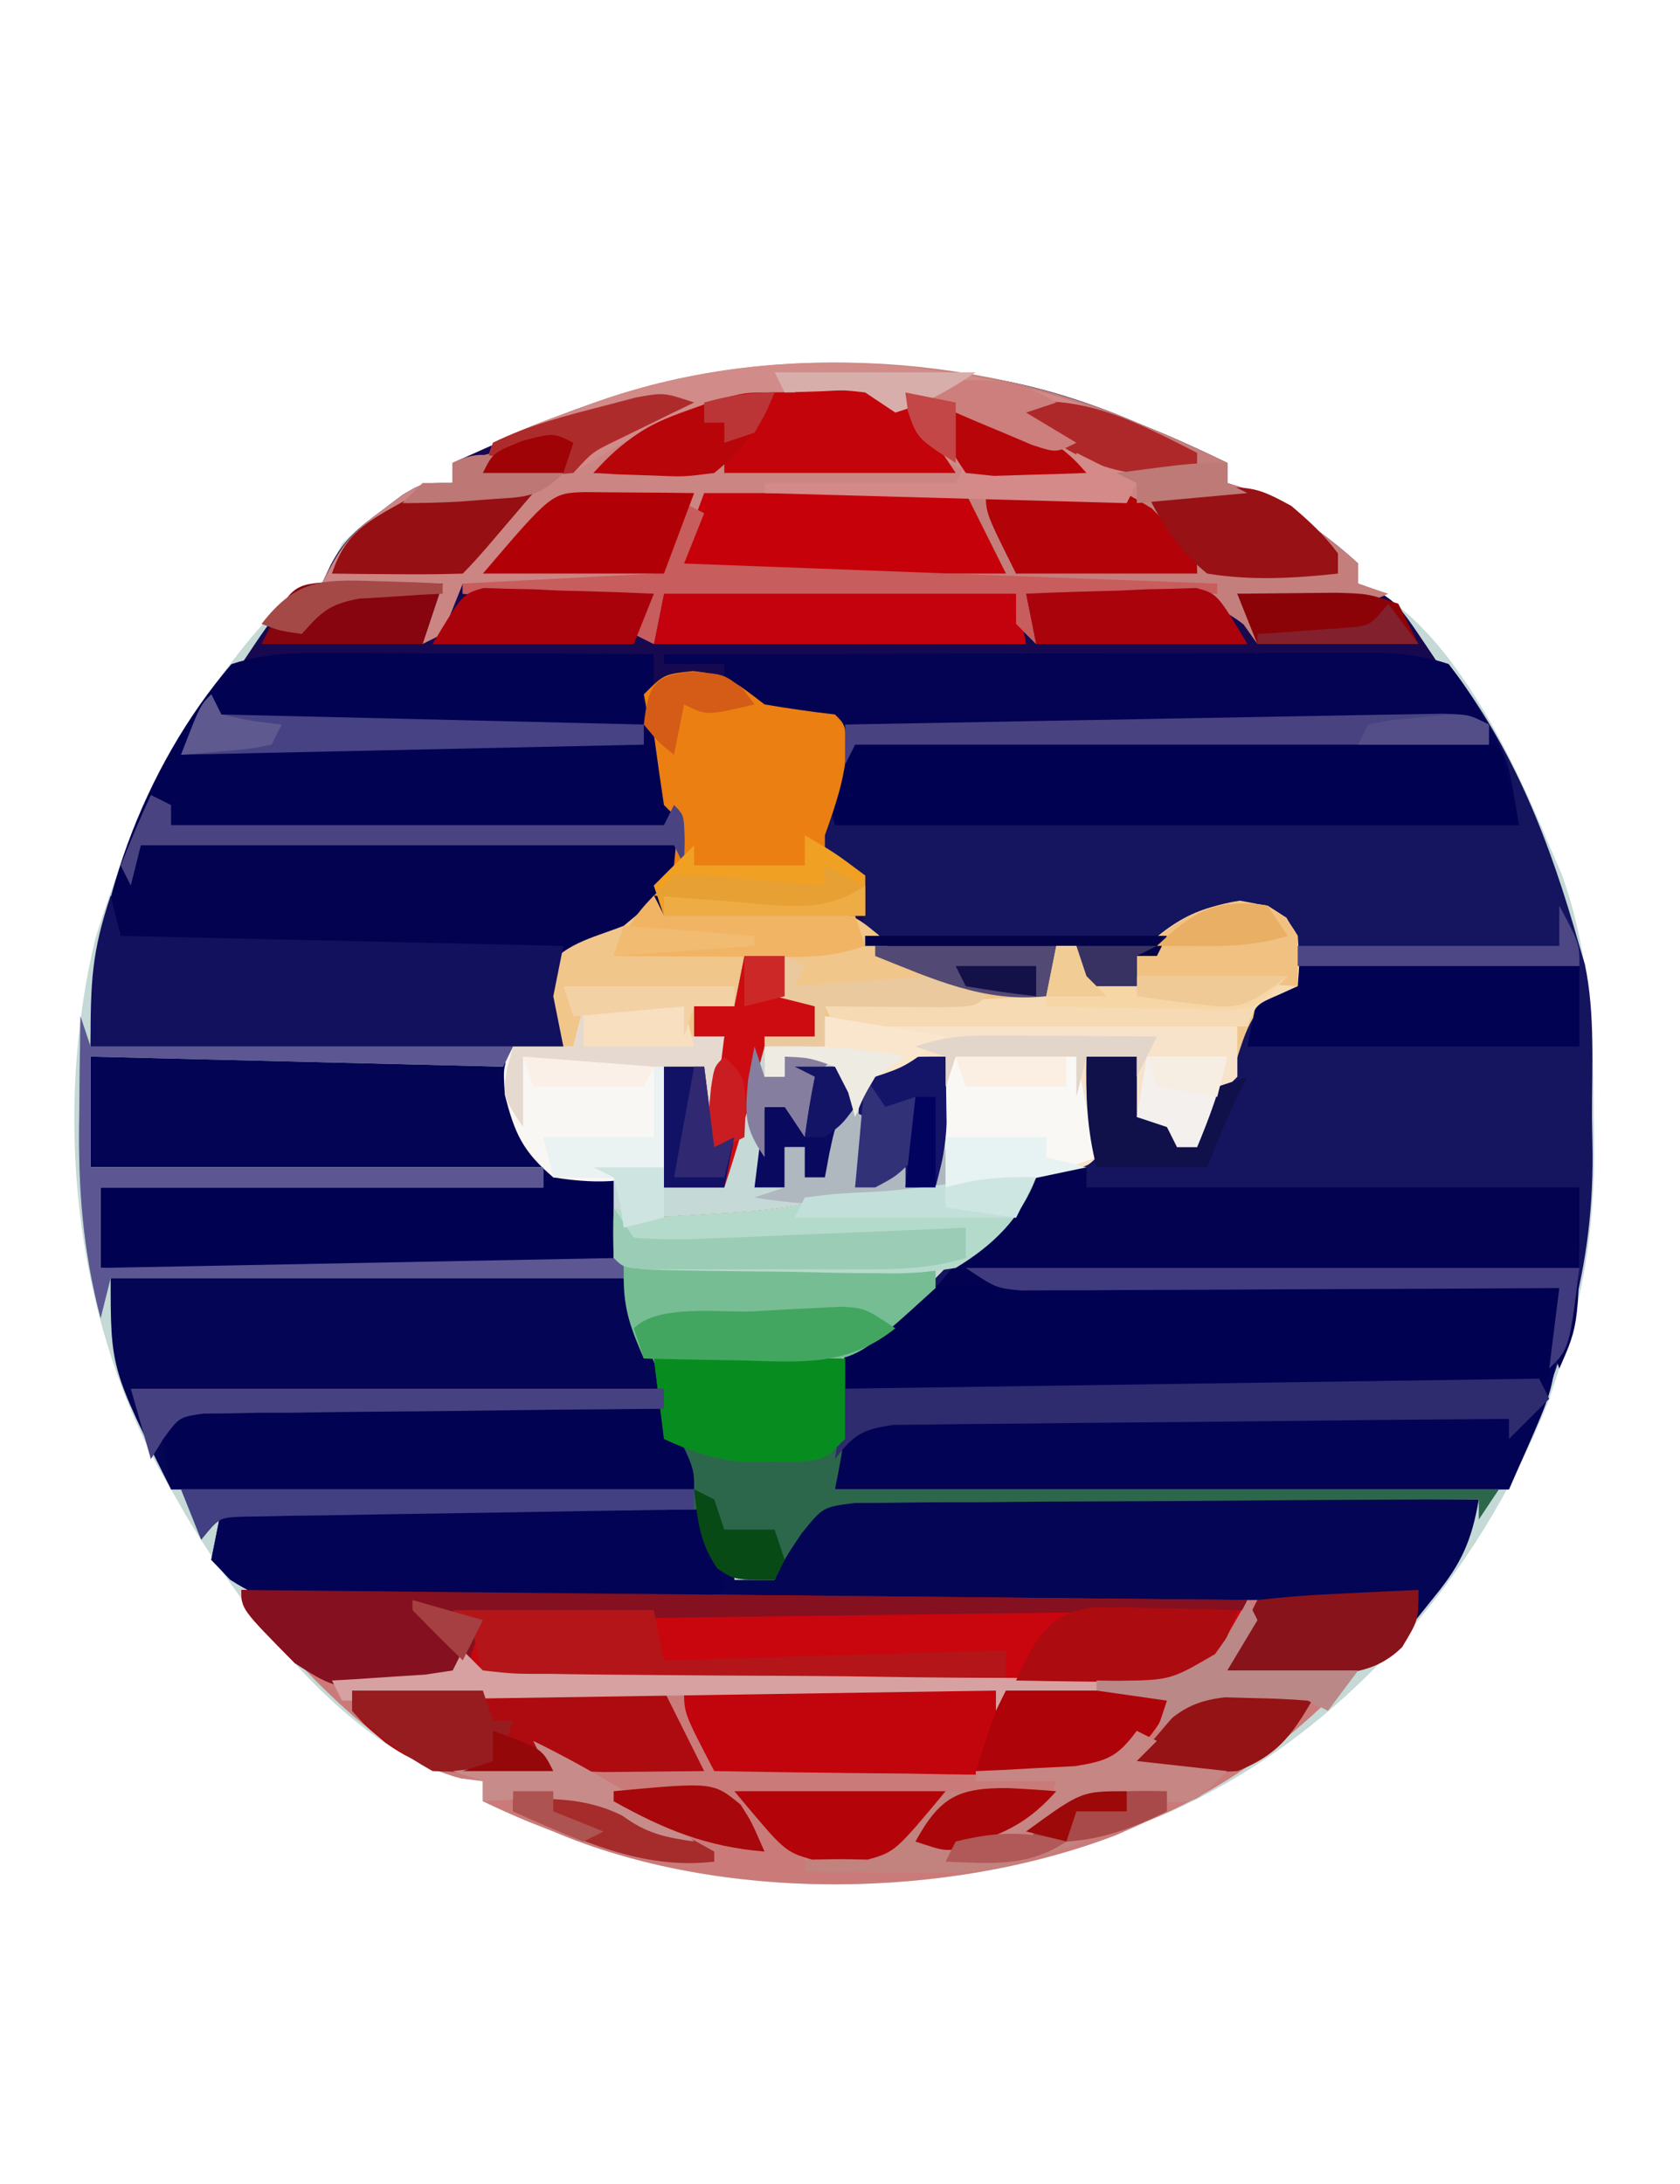<?xml version="1.0" encoding="UTF-8"?>
<svg version="1.1" xmlns="http://www.w3.org/2000/svg" width="167" height="217">
<path d="M0 0 C1.776 0.005 1.776 0.005 3.587 0.011 C13.175 0.192 21.002 1.717 29.812 5.5 C31.278 6.105 31.278 6.105 32.773 6.723 C34.81 7.597 36.817 8.538 38.812 9.5 C38.812 10.16 38.812 10.82 38.812 11.5 C39.472 11.706 40.133 11.912 40.812 12.125 C44.884 13.991 48.5 16.476 51.812 19.5 C51.812 20.16 51.812 20.82 51.812 21.5 C52.382 21.719 52.952 21.938 53.539 22.164 C61.674 26.944 67.324 39.154 70.812 47.5 C71.226 48.463 71.64 49.426 72.066 50.418 C74.989 58.615 75.195 66.548 75.25 75.188 C75.26 76.328 75.27 77.468 75.281 78.643 C75.205 86.035 74.149 92.492 71.812 99.5 C71.459 100.57 71.106 101.64 70.742 102.742 C63.76 120.171 50.54 135.715 33.191 143.523 C32.406 143.846 31.621 144.168 30.812 144.5 C29.811 144.946 28.809 145.392 27.777 145.852 C10.947 152.296 -11.509 152.594 -28.188 145.5 C-28.971 145.192 -29.755 144.884 -30.562 144.566 C-32.126 143.928 -33.663 143.226 -35.188 142.5 C-35.188 141.84 -35.188 141.18 -35.188 140.5 C-35.915 140.407 -36.642 140.314 -37.391 140.219 C-48.59 137.341 -59.021 123.565 -64.695 114.113 C-65.434 112.82 -65.434 112.82 -66.188 111.5 C-66.577 110.834 -66.966 110.167 -67.367 109.48 C-75.889 93.792 -77.872 73.961 -73.688 56.688 C-69.755 44.091 -63.7 31.825 -54.188 22.5 C-53.197 22.17 -52.208 21.84 -51.188 21.5 C-50.514 20.17 -49.848 18.836 -49.188 17.5 C-47.348 15.797 -47.348 15.797 -45.25 14.25 C-44.56 13.729 -43.871 13.208 -43.16 12.672 C-41.188 11.5 -41.188 11.5 -38.188 11.5 C-38.188 10.84 -38.188 10.18 -38.188 9.5 C-36.088 8.553 -33.982 7.618 -31.875 6.688 C-30.703 6.165 -29.531 5.643 -28.324 5.105 C-18.915 1.293 -10.136 -0.055 0 0 Z " fill="#C5D9D6" transform="translate(83.188,36.5)"/>
<path d="M0 0 C9.727 -0.023 19.454 -0.041 29.181 -0.052 C33.697 -0.057 38.214 -0.064 42.73 -0.075 C47.087 -0.086 51.445 -0.092 55.802 -0.095 C57.466 -0.097 59.129 -0.1 60.793 -0.106 C63.12 -0.113 65.447 -0.114 67.775 -0.114 C68.465 -0.117 69.156 -0.121 69.867 -0.124 C72.867 -0.118 75.127 0.042 78 1 C84.57 9.495 88.101 18.761 91 29 C91.18 29.604 91.359 30.209 91.544 30.832 C92.588 35.795 92.228 41.011 92.25 46.062 C92.271 47.24 92.291 48.418 92.312 49.631 C92.369 62.35 88.996 71.011 84 83 C61.89 83 39.78 83 17 83 C17.33 78.38 17.66 73.76 18 69 C19.65 68.01 21.3 67.02 23 66 C24.689 64.356 26.353 62.686 28 61 C30.094 59.196 32.203 57.414 34.328 55.648 C36.252 54.001 36.252 54.001 37 51 C39.475 50.505 39.475 50.505 42 50 C42 46.7 42 43.4 42 40 C43.65 40 45.3 40 47 40 C47 41.98 47 43.96 47 46 C48.32 46.33 49.64 46.66 51 47 C51 47.66 51 48.32 51 49 C53.854 47.573 53.876 45.998 55 43 C55.606 41.409 56.232 39.826 56.875 38.25 C57.182 37.471 57.489 36.693 57.805 35.891 C59 34 59 34 61.133 33.234 C61.749 33.157 62.365 33.08 63 33 C62.032 29.205 62.032 29.205 60 26 C56.086 25.555 54.488 25.645 51.25 28 C50.508 28.66 49.765 29.32 49 30 C48.34 30 47.68 30 47 30 C47 30.99 47 31.98 47 33 C45.35 33 43.7 33 42 33 C41.505 31.02 41.505 31.02 41 29 C40.01 29.495 40.01 29.495 39 30 C38.348 32.025 38.348 32.025 38 34 C32.032 34.645 26.246 32.777 21 30 C19.365 27.58 18.892 26.647 19.375 23.75 C19.581 23.172 19.788 22.595 20 22 C18.35 21.34 16.7 20.68 15 20 C15.875 13.125 15.875 13.125 17 12 C17.041 10.334 17.043 8.666 17 7 C15.928 6.897 14.855 6.794 13.75 6.688 C10.153 6.028 8.542 5.542 6 3 C6 2.34 6 1.68 6 1 C4.02 1 2.04 1 0 1 C0 0.67 0 0.34 0 0 Z " fill="#15145F" transform="translate(66,65)"/>
<path d="M0 0 C1.776 0.005 1.776 0.005 3.587 0.011 C13.175 0.192 21.002 1.717 29.812 5.5 C31.278 6.105 31.278 6.105 32.773 6.723 C34.81 7.597 36.817 8.538 38.812 9.5 C38.812 10.16 38.812 10.82 38.812 11.5 C39.472 11.706 40.133 11.912 40.812 12.125 C44.884 13.991 48.5 16.476 51.812 19.5 C51.812 20.16 51.812 20.82 51.812 21.5 C52.679 21.809 52.679 21.809 53.562 22.125 C55.812 23.5 55.812 23.5 59.812 29.5 C36.383 29.5 12.953 29.5 -11.188 29.5 C-6.871 33.816 -5.897 33.961 -0.188 34.5 C0.812 35.5 0.812 35.5 1 37.688 C0.786 40.891 -0.116 43.485 -1.188 46.5 C-1.188 47.16 -1.188 47.82 -1.188 48.5 C0.133 49.16 1.452 49.82 2.812 50.5 C2.709 51.428 2.606 52.356 2.5 53.312 C2.603 54.364 2.706 55.416 2.812 56.5 C6.483 59.294 10.16 60.24 14.625 61.188 C16.367 61.565 16.367 61.565 18.145 61.949 C19.025 62.131 19.905 62.313 20.812 62.5 C21.142 60.85 21.473 59.2 21.812 57.5 C22.473 57.5 23.133 57.5 23.812 57.5 C24.142 58.49 24.473 59.48 24.812 60.5 C26.462 60.83 28.113 61.16 29.812 61.5 C29.812 60.51 29.812 59.52 29.812 58.5 C32.76 55.404 35.856 53.647 40.062 53 C42.812 53.5 42.812 53.5 44.688 54.688 C46.16 57.06 46.035 58.759 45.812 61.5 C45.214 61.665 44.616 61.83 44 62 C41.057 64.018 40.638 66.082 39.539 69.391 C38.56 72.233 37.208 74.843 35.812 77.5 C35.153 77.5 34.492 77.5 33.812 77.5 C33.483 76.84 33.153 76.18 32.812 75.5 C31.328 75.005 31.328 75.005 29.812 74.5 C29.812 72.52 29.812 70.54 29.812 68.5 C28.163 68.5 26.512 68.5 24.812 68.5 C24.938 69.565 24.938 69.565 25.066 70.652 C25.219 72.031 25.219 72.031 25.375 73.438 C25.479 74.354 25.584 75.271 25.691 76.215 C25.751 77.346 25.751 77.346 25.812 78.5 C24.812 79.5 24.812 79.5 22.25 79.562 C21.446 79.542 20.641 79.521 19.812 79.5 C19.699 80.094 19.586 80.687 19.469 81.299 C18.494 84.568 17.021 86.141 14.394 88.274 C8.496 91.075 1.329 90.132 -5.062 89.938 C-6.612 89.916 -8.161 89.897 -9.711 89.881 C-20.975 89.713 -20.975 89.713 -22.188 88.5 C-22.228 86.834 -22.23 85.166 -22.188 83.5 C-21.198 83.995 -21.198 83.995 -20.188 84.5 C-17.546 84.436 -14.946 84.311 -12.312 84.125 C-11.592 84.081 -10.871 84.037 -10.129 83.992 C-6.695 83.765 -3.514 83.335 -0.188 82.5 C3.484 82.372 7.137 82.456 10.812 82.5 C10.812 77.88 10.812 73.26 10.812 68.5 C5.857 69.375 5.857 69.375 2.375 72.625 C2.189 73.244 2.004 73.862 1.812 74.5 C1.586 73.696 1.359 72.891 1.125 72.062 C0.692 71.217 0.259 70.371 -0.188 69.5 C-2.735 68.606 -2.735 68.606 -5.188 68.5 C-5.188 69.16 -5.188 69.82 -5.188 70.5 C-5.848 70.5 -6.508 70.5 -7.188 70.5 C-7.188 69.18 -7.188 67.86 -7.188 66.5 C-5.537 66.5 -3.888 66.5 -2.188 66.5 C-2.188 65.51 -2.188 64.52 -2.188 63.5 C-3.507 63.17 -4.827 62.84 -6.188 62.5 C-5.857 61.18 -5.527 59.86 -5.188 58.5 C-6.508 58.5 -7.827 58.5 -9.188 58.5 C-9.518 60.15 -9.848 61.8 -10.188 63.5 C-11.508 63.5 -12.828 63.5 -14.188 63.5 C-14.188 64.49 -14.188 65.48 -14.188 66.5 C-13.197 66.5 -12.207 66.5 -11.188 66.5 C-11.518 69.14 -11.848 71.78 -12.188 74.5 C-12.518 74.5 -12.848 74.5 -13.188 74.5 C-13.188 72.85 -13.188 71.2 -13.188 69.5 C-14.508 69.5 -15.828 69.5 -17.188 69.5 C-17.188 72.8 -17.188 76.1 -17.188 79.5 C-20.659 81.236 -24.4 81.093 -28.188 80.5 C-31.221 77.921 -32.022 76.15 -33 72.312 C-33.188 69.5 -33.188 69.5 -32.188 67.5 C-30.538 67.5 -28.887 67.5 -27.188 67.5 C-27.538 66.757 -27.889 66.015 -28.25 65.25 C-29.188 62.5 -29.188 62.5 -29.25 60.375 C-27.771 57.765 -25.746 57.432 -23.043 56.406 C-19.712 54.779 -18.222 52.583 -16.188 49.5 C-15.684 46.787 -15.684 46.787 -16.188 44.5 C-16.517 44.17 -16.848 43.84 -17.188 43.5 C-17.521 41.167 -17.854 38.833 -18.188 36.5 C-18.517 36.17 -18.848 35.84 -19.188 35.5 C-19.188 33.52 -19.188 31.54 -19.188 29.5 C-32.388 29.5 -45.587 29.5 -59.188 29.5 C-55.058 23.306 -55.058 23.306 -51.188 21.5 C-50.9 20.889 -50.613 20.278 -50.316 19.648 C-48.979 17.104 -47.553 15.948 -45.25 14.25 C-44.56 13.729 -43.871 13.208 -43.16 12.672 C-41.188 11.5 -41.188 11.5 -38.188 11.5 C-38.188 10.84 -38.188 10.18 -38.188 9.5 C-36.088 8.553 -33.982 7.618 -31.875 6.688 C-30.703 6.165 -29.531 5.643 -28.324 5.105 C-18.915 1.293 -10.136 -0.055 0 0 Z " fill="#170950" transform="translate(83.188,36.5)"/>
<path d="M0 0 C49.995 0.495 49.995 0.495 101 1 C99 6 99 6 98 8 C102.29 8 106.58 8 111 8 C104.951 14.427 98.184 19.619 90 23 C88.996 23.447 87.992 23.895 86.957 24.355 C70.127 30.795 47.676 31.093 31 24 C30.216 23.692 29.433 23.384 28.625 23.066 C27.062 22.428 25.525 21.726 24 21 C24 20.34 24 19.68 24 19 C22.909 18.861 22.909 18.861 21.797 18.719 C13.345 16.547 5.701 7.293 0 1 C0 0.67 0 0.34 0 0 Z " fill="#CA7B79" transform="translate(24,158)"/>
<path d="M0 0 C1.292 0.002 1.292 0.002 2.61 0.004 C5.361 0.01 8.112 0.022 10.863 0.035 C12.729 0.04 14.594 0.045 16.459 0.049 C21.031 0.06 25.604 0.077 30.176 0.098 C30.155 1.232 30.135 2.366 30.113 3.535 C29.76 6.913 29.76 6.913 31.176 8.098 C31.509 10.431 31.842 12.764 32.176 15.098 C32.671 15.593 32.671 15.593 33.176 16.098 C33.512 19.099 33.443 20.659 31.855 23.266 C28.263 27.286 25.686 30.023 20.176 31.098 C20.671 35.058 20.671 35.058 21.176 39.098 C5.666 39.098 -9.844 39.098 -25.824 39.098 C-25.824 25.725 -20.662 11.423 -11.824 1.098 C-7.877 -0.218 -4.113 -0.025 0 0 Z " fill="#020251" transform="translate(34.824,64.902)"/>
<path d="M0 0 C0.33 0.66 0.66 1.32 1 2 C1.832 1.969 1.832 1.969 2.681 1.937 C5.204 1.853 7.726 1.801 10.25 1.75 C11.123 1.716 11.995 1.683 12.895 1.648 C19.448 1.548 19.448 1.548 22.336 3.91 C23.16 4.945 23.16 4.945 24 6 C26.121 7.062 26.121 7.062 28.375 7.688 C29.545 8.043 29.545 8.043 30.738 8.406 C33.473 9.124 36.196 9.641 39 10 C39.33 8.35 39.66 6.7 40 5 C40.66 5 41.32 5 42 5 C42.495 6.485 42.495 6.485 43 8 C45.475 8.495 45.475 8.495 48 9 C48 8.01 48 7.02 48 6 C50.948 2.904 54.043 1.147 58.25 0.5 C61 1 61 1 62.875 2.188 C64.348 4.56 64.222 6.259 64 9 C63.402 9.165 62.804 9.33 62.188 9.5 C59.244 11.518 58.825 13.582 57.727 16.891 C56.748 19.733 55.395 22.343 54 25 C53.34 25 52.68 25 52 25 C51.505 24.01 51.505 24.01 51 23 C49.515 22.505 49.515 22.505 48 22 C48 20.02 48 18.04 48 16 C46.35 16 44.7 16 43 16 C43.084 16.71 43.168 17.421 43.254 18.152 C43.407 19.531 43.407 19.531 43.562 20.938 C43.719 22.312 43.719 22.312 43.879 23.715 C43.939 24.846 43.939 24.846 44 26 C43 27 43 27 40.438 27.062 C39.633 27.042 38.829 27.021 38 27 C37.887 27.594 37.773 28.187 37.657 28.799 C36.681 32.068 35.208 33.641 32.581 35.774 C26.684 38.575 19.517 37.632 13.125 37.438 C11.576 37.416 10.026 37.397 8.477 37.381 C-2.787 37.213 -2.787 37.213 -4 36 C-4.041 34.334 -4.043 32.666 -4 31 C-3.34 31.33 -2.68 31.66 -2 32 C0.642 31.936 3.242 31.811 5.875 31.625 C6.596 31.581 7.316 31.537 8.059 31.492 C11.493 31.265 14.673 30.835 18 30 C21.672 29.872 25.324 29.956 29 30 C29 25.38 29 20.76 29 16 C24.045 16.875 24.045 16.875 20.562 20.125 C20.377 20.744 20.191 21.363 20 22 C19.66 20.793 19.66 20.793 19.312 19.562 C18.879 18.717 18.446 17.871 18 17 C15.452 16.106 15.452 16.106 13 16 C13 16.66 13 17.32 13 18 C12.34 18 11.68 18 11 18 C11 16.68 11 15.36 11 14 C12.65 14 14.3 14 16 14 C16 13.01 16 12.02 16 11 C14.68 10.67 13.36 10.34 12 10 C12.33 8.68 12.66 7.36 13 6 C11.68 6 10.36 6 9 6 C8.67 7.65 8.34 9.3 8 11 C6.68 11 5.36 11 4 11 C4 11.99 4 12.98 4 14 C4.99 14 5.98 14 7 14 C6.67 16.64 6.34 19.28 6 22 C5.67 22 5.34 22 5 22 C5 20.35 5 18.7 5 17 C3.68 17 2.36 17 1 17 C1 20.3 1 23.6 1 27 C-2.472 28.736 -6.212 28.593 -10 28 C-13.034 25.421 -13.834 23.65 -14.812 19.812 C-15 17 -15 17 -14 15 C-12.35 15 -10.7 15 -9 15 C-9.351 14.258 -9.701 13.515 -10.062 12.75 C-11 10 -11 10 -11.062 7.875 C-9.314 4.79 -6.197 4.268 -3 3 C-1.12 1.46 -1.12 1.46 0 0 Z " fill="#F0C68B" transform="translate(65,89)"/>
<path d="M0 0 C2.67 -0.361 2.67 -0.361 6.102 -0.341 C8.024 -0.34 8.024 -0.34 9.984 -0.34 C11.388 -0.325 12.792 -0.309 14.195 -0.293 C15.627 -0.287 17.059 -0.283 18.491 -0.28 C22.263 -0.269 26.034 -0.239 29.805 -0.206 C33.653 -0.175 37.5 -0.162 41.348 -0.146 C48.899 -0.114 56.449 -0.063 64 0 C63.938 1.647 63.849 3.293 63.75 4.938 C63.704 5.854 63.657 6.771 63.609 7.715 C63 11 63 11 59 20 C36.89 20 14.78 20 -8 20 C-7.67 15.38 -7.34 10.76 -7 6 C-5.35 5.01 -3.7 4.02 -2 3 C-1.34 2.01 -0.68 1.02 0 0 Z " fill="#020354" transform="translate(91,128)"/>
<path d="M0 0 C1.301 0 2.602 0 3.943 0.001 C5.363 0.016 6.784 0.032 8.204 0.048 C9.657 0.053 11.11 0.057 12.563 0.06 C16.386 0.072 20.208 0.101 24.03 0.135 C27.931 0.165 31.832 0.179 35.734 0.194 C43.387 0.226 51.04 0.277 58.693 0.341 C57.984 4.457 56.972 6.706 54.318 9.966 C53.712 10.721 53.106 11.476 52.482 12.255 C51.596 13.287 51.596 13.287 50.693 14.341 C50.271 14.922 49.85 15.503 49.415 16.102 C46.608 18.12 43.883 17.621 40.505 17.528 C39.233 17.501 37.961 17.474 36.65 17.446 C35.186 17.394 35.186 17.394 33.693 17.341 C35.568 12.591 35.568 12.591 36.693 10.341 C35.463 10.349 34.234 10.358 32.968 10.367 C21.388 10.449 9.808 10.509 -1.772 10.548 C-7.726 10.569 -13.679 10.597 -19.633 10.642 C-25.378 10.686 -31.122 10.71 -36.867 10.72 C-39.059 10.727 -41.252 10.742 -43.444 10.763 C-46.514 10.793 -49.582 10.797 -52.652 10.795 C-54.013 10.816 -54.013 10.816 -55.403 10.838 C-59.679 10.81 -61.742 10.71 -65.411 8.312 C-66.037 7.662 -66.663 7.011 -67.307 6.341 C-66.977 4.691 -66.647 3.041 -66.307 1.341 C-50.467 1.341 -34.627 1.341 -18.307 1.341 C-18.307 2.661 -18.307 3.981 -18.307 5.341 C-17.317 5.671 -16.327 6.001 -15.307 6.341 C-15.307 7.001 -15.307 7.661 -15.307 8.341 C-13.987 8.341 -12.667 8.341 -11.307 8.341 C-11.039 7.577 -10.771 6.814 -10.495 6.028 C-8.075 0.551 -5.915 -0.034 0 0 Z " fill="#040554" transform="translate(88.307,148.659)"/>
<path d="M0 0 C9.727 -0.023 19.454 -0.041 29.181 -0.052 C33.697 -0.057 38.214 -0.064 42.73 -0.075 C47.087 -0.086 51.445 -0.092 55.802 -0.095 C57.466 -0.097 59.129 -0.1 60.793 -0.106 C63.12 -0.113 65.447 -0.114 67.775 -0.114 C68.465 -0.117 69.156 -0.121 69.867 -0.124 C72.867 -0.118 75.127 0.042 78 1 C79.57 3.074 79.57 3.074 81.125 5.688 C81.902 6.962 81.902 6.962 82.695 8.262 C84 11 84 11 85 17 C62.56 17 40.12 17 17 17 C16.67 15.68 16.34 14.36 16 13 C16.33 12.67 16.66 12.34 17 12 C17.041 10.334 17.043 8.666 17 7 C15.928 6.897 14.855 6.794 13.75 6.688 C10.153 6.028 8.542 5.542 6 3 C6 2.34 6 1.68 6 1 C4.02 1 2.04 1 0 1 C0 0.67 0 0.34 0 0 Z " fill="#030253" transform="translate(66,65)"/>
<path d="M0 0 C16.83 0 33.66 0 51 0 C55.408 12.122 55.408 12.122 57 18 C57.495 19.485 57.495 19.485 58 21 C40.84 21 23.68 21 6 21 C0 9 0 9 0 0 Z " fill="#040554" transform="translate(11,127)"/>
<path d="M0 0 C3.725 0.287 5.273 1.036 8.25 3.25 C8.951 4.137 9.652 5.024 10.375 5.938 C14.728 9.439 18.876 8.624 24.25 8.25 C27.25 8.25 27.25 8.25 30.25 10.25 C31.288 11.893 32.286 13.562 33.25 15.25 C34.24 16.57 35.23 17.89 36.25 19.25 C30.31 19.25 24.37 19.25 18.25 19.25 C17.26 17.27 16.27 15.29 15.25 13.25 C16.24 16.22 16.24 16.22 17.25 19.25 C6.36 19.25 -4.53 19.25 -15.75 19.25 C-15.09 17.27 -14.43 15.29 -13.75 13.25 C-15.65 15.15 -16.548 17.846 -17.75 20.25 C-24.02 20.25 -30.29 20.25 -36.75 20.25 C-37.74 22.725 -37.74 22.725 -38.75 25.25 C-39.41 25.58 -40.07 25.91 -40.75 26.25 C-40.09 24.27 -39.43 22.29 -38.75 20.25 C-42.71 20.25 -46.67 20.25 -50.75 20.25 C-48.861 16.472 -48.034 15.376 -44.812 13 C-44.123 12.479 -43.433 11.958 -42.723 11.422 C-40.75 10.25 -40.75 10.25 -37.75 10.25 C-37.75 9.59 -37.75 8.93 -37.75 8.25 C-36.43 7.92 -35.11 7.59 -33.75 7.25 C-33.75 7.58 -33.75 7.91 -33.75 8.25 C-30.487 9.11 -30.487 9.11 -26.75 9.25 C-25.076 7.926 -23.41 6.592 -21.75 5.25 C-18.594 3.984 -18.594 3.984 -15.25 3 C-13.595 2.497 -13.595 2.497 -11.906 1.984 C-9.037 1.317 -6.672 1.186 -3.75 1.25 C-2.75 0.25 -2.75 0.25 0 0 Z " fill="#CB8583" transform="translate(82.75,37.75)"/>
<path d="M0 0 C1.292 0.002 1.292 0.002 2.61 0.004 C5.361 0.01 8.112 0.022 10.863 0.035 C12.729 0.04 14.594 0.045 16.459 0.049 C21.031 0.06 25.604 0.077 30.176 0.098 C30.155 1.232 30.135 2.366 30.113 3.535 C29.76 6.913 29.76 6.913 31.176 8.098 C31.509 10.431 31.842 12.764 32.176 15.098 C32.671 15.593 32.671 15.593 33.176 16.098 C33.216 17.764 33.219 19.432 33.176 21.098 C32.681 20.108 32.681 20.108 32.176 19.098 C14.686 19.098 -2.804 19.098 -20.824 19.098 C-21.154 20.418 -21.484 21.738 -21.824 23.098 C-22.154 22.438 -22.484 21.778 -22.824 21.098 C-21.651 18.402 -20.421 15.829 -19.074 13.223 C-18.713 12.502 -18.352 11.781 -17.98 11.039 C-13.292 1.815 -10.604 -0.065 0 0 Z " fill="#020253" transform="translate(34.824,64.902)"/>
<path d="M0 0 C49.5 0.495 49.5 0.495 100 1 C96 8 96 8 95 9 C92.802 9.1 90.601 9.128 88.401 9.129 C87.711 9.131 87.022 9.133 86.311 9.135 C84.021 9.139 81.731 9.136 79.441 9.133 C77.856 9.133 76.27 9.134 74.685 9.136 C71.356 9.137 68.028 9.135 64.7 9.13 C60.428 9.125 56.156 9.128 51.884 9.134 C48.608 9.138 45.332 9.136 42.056 9.134 C40.48 9.133 38.905 9.134 37.33 9.136 C35.129 9.139 32.929 9.135 30.729 9.129 C29.475 9.129 28.221 9.128 26.929 9.127 C24 9 24 9 22 8 C22 8.33 22 8.66 22 9 C9.9 10.224 9.9 10.224 5.289 7.254 C0 1.898 0 1.898 0 0 Z " fill="#C9050E" transform="translate(24,158)"/>
<path d="M0 0 C2.67 -0.361 2.67 -0.361 6.102 -0.341 C8.024 -0.34 8.024 -0.34 9.984 -0.34 C11.388 -0.325 12.792 -0.309 14.195 -0.293 C15.627 -0.287 17.059 -0.283 18.491 -0.28 C22.263 -0.269 26.034 -0.239 29.805 -0.206 C33.653 -0.175 37.5 -0.162 41.348 -0.146 C48.899 -0.114 56.449 -0.063 64 0 C63.86 1.48 63.712 2.959 63.562 4.438 C63.441 5.673 63.441 5.673 63.316 6.934 C63 9 63 9 62 10 C59.853 10.094 57.702 10.117 55.552 10.114 C54.543 10.114 54.543 10.114 53.513 10.114 C51.278 10.113 49.043 10.105 46.809 10.098 C45.263 10.096 43.717 10.094 42.172 10.093 C38.096 10.09 34.021 10.08 29.946 10.069 C25.79 10.058 21.634 10.054 17.479 10.049 C9.319 10.038 1.16 10.021 -7 10 C-6.621 7.57 -6.621 7.57 -6 5 C-4.062 3.875 -4.062 3.875 -2 3 C-1.34 2.01 -0.68 1.02 0 0 Z " fill="#000151" transform="translate(91,128)"/>
<path d="M0 0 C1.466 0.605 1.466 0.605 2.961 1.223 C4.997 2.097 7.004 3.038 9 4 C9 4.66 9 5.32 9 6 C9.66 6.206 10.32 6.412 11 6.625 C15.072 8.491 18.688 10.976 22 14 C22 14.66 22 15.32 22 16 C23.485 16.495 23.485 16.495 25 17 C22.056 18.472 19.626 17.849 16.375 17.562 C15.186 17.461 13.998 17.359 12.773 17.254 C11.858 17.17 10.943 17.086 10 17 C10.99 19.475 10.99 19.475 12 22 C11.312 21.033 11.312 21.033 10.609 20.047 C6.726 17.001 3.058 17.328 -1.75 17.25 C-2.638 17.22 -3.526 17.191 -4.441 17.16 C-6.628 17.09 -8.813 17.037 -11 17 C-10.505 19.475 -10.505 19.475 -10 22 C-10.66 21.34 -11.32 20.68 -12 20 C-12 19.01 -12 18.02 -12 17 C-23.55 17 -35.1 17 -47 17 C-47.33 18.65 -47.66 20.3 -48 22 C-48.66 21.67 -49.32 21.34 -50 21 C-49.67 20.01 -49.34 19.02 -49 18 C-54.94 17.67 -60.88 17.34 -67 17 C-67 16.67 -67 16.34 -67 16 C-60.73 15.67 -54.46 15.34 -48 15 C-47.01 12.69 -46.02 10.38 -45 8 C-44.34 8.33 -43.68 8.66 -43 9 C-43.66 10.65 -44.32 12.3 -45 14 C-34.77 14 -24.54 14 -14 14 C-14.99 11.69 -15.98 9.38 -17 7 C-16.34 7 -15.68 7 -15 7 C-12 12.75 -12 12.75 -12 15 C-3.585 14.505 -3.585 14.505 5 14 C3.35 12.35 1.7 10.7 0 9 C0 8.01 0 7.02 0 6 C-1.65 5.34 -3.3 4.68 -5 4 C-5 4.33 -5 4.66 -5 5 C-15.914 5.627 -15.914 5.627 -20.25 3.125 C-22 1 -22 1 -22 -1 C-26.889 -3.301 -30.845 -3.718 -36 -2 C-37.373 -1.697 -38.748 -1.406 -40.125 -1.125 C-48.767 0.523 -48.767 0.523 -56 5 C-58.164 5.195 -58.164 5.195 -60.625 5.125 C-61.442 5.107 -62.26 5.089 -63.102 5.07 C-63.728 5.047 -64.355 5.024 -65 5 C-64.67 4.01 -64.34 3.02 -64 2 C-61.413 0.813 -58.926 -0.188 -56.25 -1.125 C-55.533 -1.389 -54.817 -1.654 -54.078 -1.926 C-37.142 -8.059 -16.467 -7.072 0 0 Z " fill="#C47F7C" transform="translate(113,42)"/>
<path d="M0 0 C20.295 0.495 20.295 0.495 41 1 C41 2.65 41 4.3 41 6 C40.34 6.66 39.68 7.32 39 8 C38.293 9.65 37.621 11.316 37 13 C36.34 13 35.68 13 35 13 C34.505 12.01 34.505 12.01 34 11 C33.01 10.67 32.02 10.34 31 10 C31 8.02 31 6.04 31 4 C29.35 4 27.7 4 26 4 C26.084 4.71 26.168 5.421 26.254 6.152 C26.407 7.531 26.407 7.531 26.562 8.938 C26.719 10.312 26.719 10.312 26.879 11.715 C26.939 12.846 26.939 12.846 27 14 C26 15 26 15 23.438 15.062 C22.633 15.042 21.829 15.021 21 15 C20.887 15.594 20.773 16.187 20.657 16.799 C19.681 20.068 18.208 21.641 15.581 23.774 C9.684 26.575 2.517 25.632 -3.875 25.438 C-5.424 25.416 -6.974 25.397 -8.523 25.381 C-19.787 25.213 -19.787 25.213 -21 24 C-21.041 22.334 -21.043 20.666 -21 19 C-20.34 19.33 -19.68 19.66 -19 20 C-16.358 19.936 -13.758 19.811 -11.125 19.625 C-10.404 19.581 -9.684 19.537 -8.941 19.492 C-5.507 19.265 -2.327 18.835 1 18 C4.672 17.872 8.324 17.956 12 18 C12 13.38 12 8.76 12 4 C7.045 4.875 7.045 4.875 3.562 8.125 C3.377 8.744 3.191 9.363 3 10 C2.66 8.793 2.66 8.793 2.312 7.562 C1.879 6.717 1.446 5.871 1 5 C-1.548 4.106 -1.548 4.106 -4 4 C-4 4.66 -4 5.32 -4 6 C-4.66 6 -5.32 6 -6 6 C-6 5.01 -6 4.02 -6 3 C-4.02 3 -2.04 3 0 3 C0 2.01 0 1.02 0 0 Z " fill="#F6E3C9" transform="translate(82,101)"/>
<path d="M0 0 C1.65 0 3.3 0 5 0 C5 0.66 5 1.32 5 2 C21.17 2 37.34 2 54 2 C54 15.5 54 15.5 52 20 C51 17 51 17 52 12 C31.54 12 11.08 12 -10 12 C-6.529 7.835 -4.886 5.915 -1 3 C-0.67 2.01 -0.34 1.02 0 0 Z " fill="#020251" transform="translate(103,116)"/>
<path d="M0 0 C1.281 0 2.562 0.001 3.882 0.001 C5.281 0.021 6.679 0.042 8.077 0.063 C9.508 0.071 10.939 0.077 12.369 0.081 C16.133 0.096 19.895 0.135 23.658 0.179 C27.499 0.22 31.34 0.239 35.181 0.259 C42.716 0.302 50.25 0.37 57.784 0.454 C58.774 4.414 58.774 4.414 59.784 8.454 C37.344 8.454 14.904 8.454 -8.216 8.454 C-9.216 4.454 -9.216 4.454 -8.167 2.232 C-5.427 -0.264 -3.674 -0.029 0 0 Z " fill="#010152" transform="translate(91.216,73.546)"/>
<path d="M0 0 C6.27 0 12.54 0 19 0 C19 8 19 8 18 13 C39.78 13 61.56 13 84 13 C83.34 13.99 82.68 14.98 82 16 C82 15.34 82 14.68 82 14 C73.594 14.015 65.188 14.056 56.782 14.132 C52.879 14.166 48.976 14.191 45.073 14.196 C41.305 14.2 37.539 14.228 33.771 14.273 C32.334 14.286 30.898 14.291 29.461 14.286 C27.447 14.281 25.434 14.31 23.421 14.341 C21.702 14.351 21.702 14.351 19.949 14.361 C16.802 14.757 16.802 14.757 14.661 17.416 C13.027 19.856 13.027 19.856 12 22 C8 22 8 22 6.25 20.75 C5 19 5 19 5 15 C-1.8 15.092 -8.599 15.199 -15.398 15.317 C-17.712 15.356 -20.027 15.391 -22.341 15.422 C-25.663 15.467 -28.984 15.525 -32.305 15.586 C-33.344 15.597 -34.384 15.609 -35.455 15.621 C-36.416 15.641 -37.377 15.661 -38.367 15.681 C-39.639 15.701 -39.639 15.701 -40.937 15.722 C-43.222 15.818 -43.222 15.818 -45 18 C-45.66 16.35 -46.32 14.7 -47 13 C-30.17 13 -13.34 13 4 13 C3.01 11.35 2.02 9.7 1 8 C0.505 4.04 0.505 4.04 0 0 Z " fill="#2C674C" transform="translate(65,135)"/>
<path d="M0 0 C13.53 0 27.06 0 41 0 C44 8 44 8 45 11 C30.15 11 15.3 11 0 11 C0 7.37 0 3.74 0 0 Z " fill="#040454" transform="translate(9,105)"/>
<path d="M0 0 C0.33 1.32 0.66 2.64 1 4 C22.78 4.495 22.78 4.495 45 5 C44.67 6.65 44.34 8.3 44 10 C44.495 12.475 44.495 12.475 45 15 C29.49 15 13.98 15 -2 15 C-2 8.475 -1.886 5.657 0 0 Z " fill="#12115D" transform="translate(11,89)"/>
<path d="M0 0 C0.33 0.99 0.66 1.98 1 3 C14.86 3 28.72 3 43 3 C42.67 3.66 42.34 4.32 42 5 C21.705 4.505 21.705 4.505 1 4 C1 7.63 1 11.26 1 15 C15.85 15 30.7 15 46 15 C46 15.66 46 16.32 46 17 C31.48 17 16.96 17 2 17 C2 19.64 2 22.28 2 25 C2.583 24.987 3.165 24.975 3.766 24.962 C58.467 23.792 58.467 23.792 85 24 C85 24.99 85 25.98 85 27 C77.023 34.268 77.023 34.268 71.332 34.195 C69.993 34.186 69.993 34.186 68.627 34.176 C67.698 34.159 66.769 34.142 65.812 34.125 C64.872 34.116 63.932 34.107 62.963 34.098 C60.642 34.074 58.321 34.041 56 34 C54.743 31.094 54 29.204 54 26 C37.17 26 20.34 26 3 26 C2.67 27.32 2.34 28.64 2 30 C0.219 23.163 -0.252 16.984 -0.125 9.938 C-0.116 8.977 -0.107 8.016 -0.098 7.025 C-0.074 4.683 -0.042 2.342 0 0 Z " fill="#77BD94" transform="translate(8,101)"/>
<path d="M0 0 C15.84 0 31.68 0 48 0 C48.66 2.64 49.32 5.28 50 8 C47.706 9.147 46.366 9.144 43.813 9.177 C42.516 9.196 42.516 9.196 41.193 9.216 C39.789 9.227 39.789 9.227 38.355 9.238 C37.394 9.246 36.432 9.254 35.441 9.263 C33.402 9.277 31.363 9.287 29.325 9.295 C26.21 9.312 23.097 9.356 19.982 9.4 C18.003 9.411 16.023 9.419 14.043 9.426 C12.647 9.452 12.647 9.452 11.224 9.479 C6.848 9.464 4.629 9.407 0.872 6.973 C0.254 6.322 -0.363 5.671 -1 5 C-0.67 3.35 -0.34 1.7 0 0 Z " fill="#020354" transform="translate(22,150)"/>
<path d="M0 0 C2.31 0.33 4.62 0.66 7 1 C7 3.97 7 6.94 7 10 C-9.83 10 -26.66 10 -44 10 C-44 7.36 -44 4.72 -44 2 C-29.48 2 -14.96 2 0 2 C0 1.34 0 0.68 0 0 Z " fill="#010152" transform="translate(54,116)"/>
<path d="M0 0 C0.848 0.004 1.697 0.009 2.571 0.013 C3.531 0.014 4.492 0.014 5.482 0.014 C6.522 0.024 7.561 0.035 8.633 0.045 C9.695 0.048 10.758 0.051 11.852 0.054 C15.256 0.065 18.659 0.09 22.062 0.116 C24.366 0.126 26.669 0.135 28.972 0.143 C34.627 0.165 40.282 0.198 45.937 0.241 C48.937 5.991 48.937 5.991 48.937 8.241 C31.777 8.241 14.617 8.241 -3.063 8.241 C-3.393 6.261 -3.723 4.281 -4.063 2.241 C-2.063 0.241 -2.063 0.241 0 0 Z " fill="#010252" transform="translate(20.063,139.759)"/>
<path d="M0 0 C3.537 0.354 4.373 1.228 7.125 3.312 C9.449 3.706 11.783 4.047 14.125 4.312 C15.125 5.312 15.125 5.312 15.312 7.5 C15.099 10.704 14.197 13.298 13.125 16.312 C13.125 16.973 13.125 17.633 13.125 18.312 C14.445 18.973 15.765 19.633 17.125 20.312 C17.125 21.633 17.125 22.953 17.125 24.312 C10.525 24.312 3.925 24.312 -2.875 24.312 C-3.205 23.323 -3.535 22.332 -3.875 21.312 C-3.215 20.652 -2.555 19.992 -1.875 19.312 C-1.625 16.771 -1.625 16.771 -1.875 14.312 C-2.205 13.982 -2.535 13.652 -2.875 13.312 C-3.227 10.982 -3.558 8.648 -3.875 6.312 C-4.102 5.549 -4.329 4.786 -4.562 4 C-4.666 3.443 -4.769 2.886 -4.875 2.312 C-2.875 0.312 -2.875 0.312 0 0 Z " fill="#EB7F12" transform="translate(68.875,66.688)"/>
<path d="M0 0 C16.17 0 32.34 0 49 0 C46.919 4.162 45.915 5.636 42 8 C38.983 8.528 36.036 8.467 32.98 8.391 C31.693 8.382 31.693 8.382 30.379 8.373 C27.648 8.351 24.918 8.301 22.188 8.25 C20.331 8.23 18.475 8.212 16.619 8.195 C12.079 8.151 7.54 8.082 3 8 C0 2.25 0 2.25 0 0 Z " fill="#C2040C" transform="translate(68,168)"/>
<path d="M0 0 C0 0.66 0 1.32 0 2 C-3.667 2 -7.333 2 -11 2 C-11.873 2.046 -12.745 2.093 -13.645 2.141 C-22.242 2.437 -22.242 2.437 -26.25 0.125 C-28 -2 -28 -2 -28 -4 C-32.889 -6.301 -36.845 -6.718 -42 -5 C-43.373 -4.697 -44.748 -4.406 -46.125 -4.125 C-54.767 -2.477 -54.767 -2.477 -62 2 C-64.164 2.195 -64.164 2.195 -66.625 2.125 C-67.442 2.107 -68.26 2.089 -69.102 2.07 C-69.728 2.047 -70.355 2.024 -71 2 C-70.67 1.01 -70.34 0.02 -70 -1 C-67.413 -2.187 -64.926 -3.188 -62.25 -4.125 C-61.533 -4.389 -60.817 -4.654 -60.078 -4.926 C-40.536 -12.003 -18.2 -9.389 0 0 Z " fill="#D18B88" transform="translate(119,45)"/>
<path d="M0 0 C9.24 0 18.48 0 28 0 C28 2.64 28 5.28 28 8 C17.11 8 6.22 8 -5 8 C-4.67 6.35 -4.34 4.7 -4 3 C-2.68 2.67 -1.36 2.34 0 2 C0 1.34 0 0.68 0 0 Z " fill="#010251" transform="translate(129,96)"/>
<path d="M0 0 C1.875 1.188 1.875 1.188 3 3 C3.188 5.688 3.188 5.688 3 8 C2.041 8.433 2.041 8.433 1.062 8.875 C-1.152 9.828 -1.152 9.828 -2 12 C-15.53 12 -29.06 12 -43 12 C-43.33 11.34 -43.66 10.68 -44 10 C-36.74 9.67 -29.48 9.34 -22 9 C-21.67 7.35 -21.34 5.7 -21 4 C-20.34 4 -19.68 4 -19 4 C-18.67 4.99 -18.34 5.98 -18 7 C-15.525 7.495 -15.525 7.495 -13 8 C-13 7.01 -13 6.02 -13 5 C-9.329 1.145 -5.374 -0.977 0 0 Z " fill="#F6DAB4" transform="translate(126,90)"/>
<path d="M0 0 C3.3 0 6.6 0 10 0 C10 0.99 10 1.98 10 3 C11.32 3 12.64 3 14 3 C13.67 5.64 13.34 8.28 13 11 C12.67 11 12.34 11 12 11 C12 9.35 12 7.7 12 6 C10.68 6 9.36 6 8 6 C8 9.3 8 12.6 8 16 C4.528 17.736 0.788 17.593 -3 17 C-6.034 14.421 -6.834 12.65 -7.812 8.812 C-8 6 -8 6 -7 4 C-5.02 4 -3.04 4 -1 4 C-0.67 2.68 -0.34 1.36 0 0 Z " fill="#F9F7F4" transform="translate(58,100)"/>
<path d="M0 0 C10.56 0 21.12 0 32 0 C29.492 2.508 28.092 3.614 25 5 C31.242 1.419 35.754 -0.671 43 0 C43 0.66 43 1.32 43 2 C40.751 2.815 38.501 3.627 36.25 4.438 C35.616 4.668 34.982 4.898 34.328 5.135 C29.652 6.815 25.651 8.133 20.672 8.098 C19.873 8.094 19.073 8.091 18.25 8.088 C17.425 8.08 16.6 8.071 15.75 8.062 C14.91 8.058 14.069 8.053 13.203 8.049 C11.135 8.037 9.068 8.019 7 8 C7 7.34 7 6.68 7 6 C6.402 5.753 5.804 5.505 5.188 5.25 C3 4 3 4 0 0 Z " fill="#C2827E" transform="translate(73,178)"/>
<path d="M0 0 C-1.51 4.077 -4.334 6.787 -8 9 C-10.811 9.444 -12.984 9.615 -15.77 9.523 C-16.491 9.519 -17.213 9.514 -17.956 9.509 C-20.243 9.488 -22.527 9.431 -24.812 9.375 C-26.367 9.358 -27.921 9.344 -29.475 9.332 C-40.804 9.196 -40.804 9.196 -42 8 C-42.041 6.334 -42.043 4.666 -42 3 C-41.01 3.495 -41.01 3.495 -40 4 C-37.358 3.936 -34.758 3.811 -32.125 3.625 C-31.404 3.581 -30.684 3.537 -29.941 3.492 C-26.511 3.265 -23.314 2.893 -20 2 C-17.524 1.621 -15.045 1.27 -12.562 0.938 C-11.264 0.761 -9.966 0.584 -8.629 0.402 C-5.702 0.078 -2.937 -0.085 0 0 Z " fill="#B3DACB" transform="translate(103,117)"/>
<path d="M0 0 C8.58 0 17.16 0 26 0 C27.32 2.64 28.64 5.28 30 8 C19.11 8 8.22 8 -3 8 C-2.01 5.36 -1.02 2.72 0 0 Z " fill="#C70109" transform="translate(70,49)"/>
<path d="M0 0 C10.23 0 20.46 0 31 0 C32.32 2.64 33.64 5.28 35 8 C32.875 8.027 30.75 8.046 28.625 8.062 C27.442 8.074 26.258 8.086 25.039 8.098 C22 8 22 8 20 7 C20 7.33 20 7.66 20 8 C13.698 8.567 8.52 9.03 3.25 5.125 C1.328 3.508 1.328 3.508 0 2 C0 1.34 0 0.68 0 0 Z " fill="#AE0B10" transform="translate(35,168)"/>
<path d="M0 0 C49.5 0.495 49.5 0.495 100 1 C100 1.33 100 1.66 100 2 C62.38 2.495 62.38 2.495 24 3 C23.34 4.98 22.68 6.96 22 9 C9.9 10.224 9.9 10.224 5.289 7.254 C0 1.898 0 1.898 0 0 Z " fill="#85101F" transform="translate(24,158)"/>
<path d="M0 0 C0.33 0.99 0.66 1.98 1 3 C14.86 3 28.72 3 43 3 C42.67 3.66 42.34 4.32 42 5 C21.705 4.505 21.705 4.505 1 4 C1 7.63 1 11.26 1 15 C15.85 15 30.7 15 46 15 C46 15.66 46 16.32 46 17 C31.48 17 16.96 17 2 17 C2 19.64 2 22.28 2 25 C19.16 24.67 36.32 24.34 54 24 C54 24.66 54 25.32 54 26 C37.17 26 20.34 26 3 26 C2.67 27.32 2.34 28.64 2 30 C0.219 23.163 -0.252 16.984 -0.125 9.938 C-0.116 8.977 -0.107 8.016 -0.098 7.025 C-0.074 4.683 -0.042 2.342 0 0 Z " fill="#5C5793" transform="translate(8,101)"/>
<path d="M0 0 C0.495 0.99 0.495 0.99 1 2 C-0.32 3.32 -1.64 4.64 -3 6 C-3 5.34 -3 4.68 -3 4 C-11.293 4.061 -19.586 4.138 -27.878 4.236 C-31.729 4.28 -35.579 4.32 -39.43 4.346 C-43.145 4.372 -46.86 4.413 -50.576 4.463 C-51.994 4.48 -53.412 4.491 -54.83 4.498 C-56.815 4.507 -58.8 4.537 -60.784 4.568 C-62.48 4.584 -62.48 4.584 -64.21 4.601 C-67.26 5.037 -68.175 5.582 -70 8 C-69.67 5.69 -69.34 3.38 -69 1 C-34.845 0.505 -34.845 0.505 0 0 Z " fill="#2E2B6E" transform="translate(153,137)"/>
<path d="M0 0 C3.742 0.288 5.317 0.934 8.25 3.25 C10.23 6.22 10.23 6.22 12.25 9.25 C4.66 9.25 -2.93 9.25 -10.75 9.25 C-10.75 8.59 -10.75 7.93 -10.75 7.25 C-11.08 7.91 -11.41 8.57 -11.75 9.25 C-15.71 9.25 -19.67 9.25 -23.75 9.25 C-20.137 5.637 -18.834 4.58 -14.312 3 C-13.386 2.665 -12.459 2.33 -11.504 1.984 C-8.782 1.259 -6.547 1.191 -3.75 1.25 C-2.75 0.25 -2.75 0.25 0 0 Z " fill="#C4040B" transform="translate(82.75,37.75)"/>
<path d="M0 0 C6.6 0 13.2 0 20 0 C20.33 1.65 20.66 3.3 21 5 C32.22 4.67 43.44 4.34 55 4 C55 4.99 55 5.98 55 7 C37.84 7 20.68 7 3 7 C2.67 5.35 2.34 3.7 2 2 C1.34 1.34 0.68 0.68 0 0 Z " fill="#B41519" transform="translate(45,160)"/>
<path d="M0 0 C11.55 0 23.1 0 35 0 C35.495 2.475 35.495 2.475 36 5 C23.79 5 11.58 5 -1 5 C-0.67 3.35 -0.34 1.7 0 0 Z " fill="#C3020D" transform="translate(66,59)"/>
<path d="M0 0 C6.27 0 12.54 0 19 0 C19 2.64 19 5.28 19 8 C17 10 17 10 14.574 10.266 C13.622 10.26 12.669 10.255 11.688 10.25 C10.27 10.258 10.27 10.258 8.824 10.266 C5.874 9.988 3.681 9.231 1 8 C0.67 5.36 0.34 2.72 0 0 Z " fill="#078D1F" transform="translate(65,135)"/>
<path d="M0 0 C3.96 0 7.92 0 12 0 C12.66 3.3 13.32 6.6 14 10 C9.018 11.916 4.273 12.555 -1 13 C-1.027 11.396 -1.046 9.792 -1.062 8.188 C-1.074 7.294 -1.086 6.401 -1.098 5.48 C-1 3 -1 3 0 0 Z " fill="#F9F8F5" transform="translate(95,105)"/>
<path d="M0 0 C1.32 0 2.64 0 4 0 C4 1.32 4 2.64 4 4 C4.99 4.33 5.98 4.66 7 5 C7 5.99 7 6.98 7 8 C5.35 8.33 3.7 8.66 2 9 C1.795 9.759 1.59 10.519 1.379 11.301 C1.109 12.295 0.84 13.289 0.562 14.312 C0.296 15.299 0.029 16.285 -0.246 17.301 C-0.781 19.215 -1.371 21.114 -2 23 C-3.98 23 -5.96 23 -8 23 C-8 19.04 -8 15.08 -8 11 C-6.35 11 -4.7 11 -3 11 C-2.67 10.01 -2.34 9.02 -2 8 C-2.99 8 -3.98 8 -5 8 C-5 7.01 -5 6.02 -5 5 C-3.68 5 -2.36 5 -1 5 C-0.67 3.35 -0.34 1.7 0 0 Z " fill="#CD0C12" transform="translate(74,95)"/>
<path d="M0 0 C0.495 0.99 0.495 0.99 1 2 C0.01 3.65 -0.98 5.3 -2 7 C2.29 7 6.58 7 11 7 C10.01 8.32 9.02 9.64 8 11 C7.01 10.505 7.01 10.505 6 10 C4.212 9.852 2.418 9.779 0.625 9.75 C-0.331 9.724 -1.288 9.698 -2.273 9.672 C-5.379 10.046 -6.705 10.934 -9 13 C-8.67 12.01 -8.34 11.02 -8 10 C-13.28 9.67 -18.56 9.34 -24 9 C-24.33 9.66 -24.66 10.32 -25 11 C-25 10.34 -25 9.68 -25 9 C-46.45 9.33 -67.9 9.66 -90 10 C-90.33 9.34 -90.66 8.68 -91 8 C-90.145 7.951 -89.291 7.902 -88.41 7.852 C-87.305 7.777 -86.201 7.702 -85.062 7.625 C-83.409 7.521 -83.409 7.521 -81.723 7.414 C-80.375 7.209 -80.375 7.209 -79 7 C-78.67 6.34 -78.34 5.68 -78 5 C-77.34 5.66 -76.68 6.32 -76 7 C-72.96 7.343 -72.96 7.343 -69.335 7.338 C-68.65 7.35 -67.965 7.361 -67.26 7.373 C-64.989 7.407 -62.72 7.426 -60.449 7.441 C-59.286 7.452 -59.286 7.452 -58.1 7.462 C-53.996 7.498 -49.893 7.522 -45.789 7.535 C-41.552 7.552 -37.316 7.61 -33.079 7.679 C-29.82 7.723 -26.561 7.737 -23.301 7.742 C-21.74 7.75 -20.178 7.77 -18.616 7.801 C-10.298 8.326 -10.298 8.326 -2.905 5.391 C-1.294 3.31 -1.294 3.31 0 0 Z " fill="#D6A1A0" transform="translate(124,159)"/>
<path d="M0 0 C0 0.66 0 1.32 0 2 C-20.79 2 -41.58 2 -63 2 C-63.33 2.66 -63.66 3.32 -64 4 C-64 2.68 -64 1.36 -64 0 C-55.951 -0.154 -47.902 -0.302 -39.852 -0.443 C-36.115 -0.509 -32.377 -0.576 -28.64 -0.648 C-25.035 -0.718 -21.43 -0.782 -17.825 -0.843 C-16.448 -0.867 -15.071 -0.893 -13.694 -0.921 C-11.769 -0.959 -9.844 -0.991 -7.918 -1.022 C-6.273 -1.052 -6.273 -1.052 -4.594 -1.082 C-2 -1 -2 -1 0 0 Z " fill="#494280" transform="translate(148,72)"/>
<path d="M0 0 C20.13 0 40.26 0 61 0 C60 8 60 8 58 10 C58.33 7.36 58.66 4.72 59 2 C57.958 2.007 57.958 2.007 56.894 2.013 C50.346 2.054 43.799 2.084 37.251 2.104 C33.885 2.114 30.518 2.128 27.152 2.151 C23.282 2.175 19.413 2.186 15.543 2.195 C14.334 2.206 13.124 2.216 11.878 2.227 C10.197 2.227 10.197 2.227 8.481 2.227 C7.493 2.231 6.505 2.236 5.487 2.241 C3 2 3 2 0 0 Z " fill="#403B7E" transform="translate(96,126)"/>
<path d="M0 0 C12.251 -1.071 12.251 -1.071 16.488 1.523 C21 6.101 21 6.101 21 8 C15.06 8 9.12 8 3 8 C0 2 0 2 0 0 Z " fill="#B30208" transform="translate(98,49)"/>
<path d="M0 0 C0.757 0.01 1.515 0.019 2.295 0.029 C3.081 0.054 3.866 0.08 4.676 0.105 C5.872 0.126 5.872 0.126 7.092 0.146 C9.058 0.182 11.023 0.236 12.988 0.293 C11.914 3.208 11.21 5.071 8.988 7.293 C7.109 7.52 7.109 7.52 4.855 7.488 C4.05 7.482 3.244 7.475 2.414 7.469 C1.572 7.452 0.731 7.435 -0.137 7.418 C-1.411 7.404 -1.411 7.404 -2.711 7.391 C-4.811 7.367 -6.912 7.331 -9.012 7.293 C-6.986 2.774 -5.249 -0.118 0 0 Z " fill="#AC0B10" transform="translate(110.012,159.707)"/>
<path d="M0 0 C0.66 0.33 1.32 0.66 2 1 C2 1.66 2 2.32 2 3 C18.17 3 34.34 3 51 3 C51.33 2.34 51.66 1.68 52 1 C53 2 53 2 53.062 4.562 C53.042 5.367 53.021 6.171 53 7 C52.505 6.01 52.505 6.01 52 5 C34.51 5 17.02 5 -1 5 C-1.33 6.32 -1.66 7.64 -2 9 C-2.33 8.34 -2.66 7.68 -3 7 C-2.064 4.64 -1.067 2.304 0 0 Z " fill="#494481" transform="translate(15,79)"/>
<path d="M0 0 C0.66 0.33 1.32 0.66 2 1 C1.34 2.65 0.68 4.3 0 6 C26.235 6.99 26.235 6.99 53 8 C53 8.33 53 8.66 53 9 C46.73 9 40.46 9 34 9 C34.495 11.475 34.495 11.475 35 14 C34.34 13.34 33.68 12.68 33 12 C33 11.01 33 10.02 33 9 C21.45 9 9.9 9 -2 9 C-2.33 10.65 -2.66 12.3 -3 14 C-3.66 13.67 -4.32 13.34 -5 13 C-4.67 12.01 -4.34 11.02 -4 10 C-9.94 9.67 -15.88 9.34 -22 9 C-22 8.67 -22 8.34 -22 8 C-15.73 7.67 -9.46 7.34 -3 7 C-2.01 4.69 -1.02 2.38 0 0 Z " fill="#C75D5D" transform="translate(68,50)"/>
<path d="M0 0 C1.932 0.017 1.932 0.017 3.902 0.035 C5.193 0.044 6.483 0.053 7.812 0.062 C8.812 0.074 9.811 0.086 10.84 0.098 C9.85 2.738 8.86 5.378 7.84 8.098 C1.9 8.098 -4.04 8.098 -10.16 8.098 C-3.328 0.103 -3.328 0.103 0 0 Z " fill="#B20106" transform="translate(58.16,48.902)"/>
<path d="M0 0 C5.61 0 11.22 0 17 0 C14.948 4.104 13.808 5.599 10 8 C6.668 8.391 6.668 8.391 3.188 8.25 C2.026 8.214 0.865 8.178 -0.332 8.141 C-1.212 8.094 -2.093 8.048 -3 8 C-1.125 2.25 -1.125 2.25 0 0 Z " fill="#AE0309" transform="translate(100,168)"/>
<path d="M0 0 C17.49 0 34.98 0 53 0 C53 0.66 53 1.32 53 2 C52.405 2.004 51.811 2.007 51.198 2.011 C45.017 2.053 38.837 2.122 32.657 2.208 C30.349 2.236 28.042 2.257 25.734 2.271 C22.42 2.292 19.107 2.339 15.793 2.391 C14.241 2.392 14.241 2.392 12.658 2.394 C11.697 2.414 10.737 2.434 9.747 2.454 C8.901 2.463 8.055 2.472 7.183 2.481 C4.808 2.824 4.808 2.824 3.203 5.034 C2.806 5.683 2.409 6.332 2 7 C1.34 4.69 0.68 2.38 0 0 Z " fill="#464180" transform="translate(13,138)"/>
<path d="M0 0 C0 3 0 3 -1.625 5.688 C-4.735 8.734 -8.146 8.321 -12.312 8.312 C-14.543 8.232 -16.773 8.136 -19 8 C-17.125 3.25 -17.125 3.25 -16 1 C-13.286 0.688 -10.661 0.487 -7.938 0.375 C-7.179 0.336 -6.42 0.298 -5.639 0.258 C-3.76 0.163 -1.88 0.081 0 0 Z " fill="#89131A" transform="translate(141,158)"/>
<path d="M0 0 C16.83 0 33.66 0 51 0 C51 0.66 51 1.32 51 2 C50.123 2.012 50.123 2.012 49.229 2.025 C43.162 2.11 37.096 2.21 31.029 2.317 C28.763 2.356 26.497 2.391 24.231 2.422 C20.98 2.467 17.728 2.525 14.477 2.586 C13.459 2.597 12.441 2.609 11.392 2.621 C10.452 2.641 9.511 2.661 8.542 2.681 C7.711 2.694 6.88 2.708 6.025 2.722 C3.774 2.823 3.774 2.823 2 5 C1.34 3.35 0.68 1.7 0 0 Z " fill="#423F82" transform="translate(18,148)"/>
<path d="M0 0 C0.99 1.485 0.99 1.485 2 3 C4.562 3.196 6.864 3.208 9.414 3.074 C10.144 3.048 10.873 3.021 11.625 2.994 C13.959 2.906 16.292 2.797 18.625 2.688 C20.206 2.624 21.786 2.562 23.367 2.502 C27.246 2.351 31.123 2.18 35 2 C35 2.99 35 3.98 35 5 C31.344 6.147 27.897 6.129 24.082 6.133 C23.095 6.134 23.095 6.134 22.089 6.136 C20.704 6.136 19.32 6.135 17.936 6.13 C15.809 6.125 13.683 6.13 11.557 6.137 C10.211 6.136 8.865 6.135 7.52 6.133 C6.293 6.132 5.067 6.131 3.804 6.129 C1 6 1 6 0 5 C-0.041 3.334 -0.043 1.666 0 0 Z " fill="#9BCCB5" transform="translate(61,120)"/>
<path d="M0 0 C3 1.75 3 1.75 6 4 C6 5.32 6 6.64 6 8 C-0.6 8 -7.2 8 -14 8 C-14.33 7.01 -14.66 6.02 -15 5 C-13.68 3.68 -12.36 2.36 -11 1 C-11 1.66 -11 2.32 -11 3 C-7.37 3 -3.74 3 0 3 C0 2.01 0 1.02 0 0 Z " fill="#F0A023" transform="translate(80,83)"/>
<path d="M0 0 C10.3 -0.913 10.3 -0.913 14.355 1.266 C16.113 2.758 17.634 4.143 19 6 C19 6.66 19 7.32 19 8 C14.573 8.473 10.408 8.711 6 8 C3.193 5.727 1.577 3.227 0 0 Z " fill="#981114" transform="translate(114,49)"/>
<path d="M0 0 C-0.979 1.146 -1.958 2.292 -2.938 3.438 C-3.483 4.076 -4.028 4.714 -4.59 5.371 C-5.368 6.27 -6.159 7.159 -7 8 C-9.186 8.073 -11.375 8.084 -13.562 8.062 C-15.359 8.049 -15.359 8.049 -17.191 8.035 C-18.118 8.024 -19.045 8.012 -20 8 C-18.64 3.92 -16.532 2.856 -12.875 0.812 C-8.601 -0.395 -4.412 -0.154 0 0 Z " fill="#960F12" transform="translate(53,49)"/>
<path d="M0 0 C3.104 -0.145 6.206 -0.234 9.312 -0.312 C10.194 -0.354 11.075 -0.396 11.982 -0.439 C13.254 -0.464 13.254 -0.464 14.551 -0.488 C15.331 -0.514 16.111 -0.541 16.915 -0.568 C19 0 19 0 22 5 C15.07 5 8.14 5 1 5 C0.67 3.35 0.34 1.7 0 0 Z " fill="#AB030C" transform="translate(102,59)"/>
<path d="M0 0 C1.653 0.017 1.653 0.017 3.34 0.035 C4.997 0.049 4.997 0.049 6.688 0.062 C7.542 0.074 8.397 0.086 9.277 0.098 C6.979 4.087 5.663 6.362 1.277 8.098 C-2.404 8.336 -6.04 8.272 -9.723 8.098 C-8.744 6.951 -7.765 5.806 -6.785 4.66 C-6.24 4.022 -5.695 3.384 -5.133 2.727 C-2.861 0.103 -2.861 0.103 0 0 Z " fill="#951215" transform="translate(121.723,167.902)"/>
<path d="M0 0 C1.17 0.039 1.17 0.039 2.365 0.079 C3.212 0.095 4.06 0.112 4.933 0.128 C6.254 0.191 6.254 0.191 7.603 0.255 C8.495 0.278 9.388 0.3 10.308 0.323 C12.512 0.382 14.713 0.465 16.915 0.568 C16.255 2.218 15.595 3.868 14.915 5.568 C8.315 5.568 1.715 5.568 -5.085 5.568 C-2.085 0.568 -2.085 0.568 0 0 Z " fill="#AA020B" transform="translate(48.085,58.432)"/>
<path d="M0 0 C6.93 0 13.86 0 21 0 C16 6 16 6 13.281 6.797 C12.363 6.781 11.446 6.766 10.5 6.75 C9.582 6.765 8.664 6.781 7.719 6.797 C5 6 5 6 0 0 Z " fill="#B40409" transform="translate(73,178)"/>
<path d="M0 0 C0.33 0.66 0.66 1.32 1 2 C14.86 2.33 28.72 2.66 43 3 C43 3.66 43 4.32 43 5 C27.82 5.33 12.64 5.66 -3 6 C-1 1 -1 1 0 0 Z " fill="#464283" transform="translate(21,69)"/>
<path d="M0 0 C3.3 0 6.6 0 10 0 C10 0.99 10 1.98 10 3 C11.32 3 12.64 3 14 3 C13.67 5.64 13.34 8.28 13 11 C12.67 11 12.34 11 12 11 C12 9.35 12 7.7 12 6 C11.203 6.012 10.407 6.023 9.586 6.035 C-0.938 6.125 -0.938 6.125 -6 5 C-6 7.31 -6 9.62 -6 12 C-8 9 -8 9 -7.625 6.312 C-7.419 5.549 -7.213 4.786 -7 4 C-5.02 4 -3.04 4 -1 4 C-0.67 2.68 -0.34 1.36 0 0 Z " fill="#E6D9CF" transform="translate(58,100)"/>
<path d="M0 0 C0.027 1.417 0.047 2.833 0.062 4.25 C0.074 5.039 0.086 5.828 0.098 6.641 C0.004 8.907 -0.368 10.829 -1 13 C-1.99 13 -2.98 13 -4 13 C-4 12.34 -4 11.68 -4 11 C-5.65 11.66 -7.3 12.32 -9 13 C-8.94 11.207 -8.851 9.416 -8.75 7.625 C-8.704 6.627 -8.657 5.63 -8.609 4.602 C-8 2 -8 2 -6.203 0.648 C-4 0 -4 0 0 0 Z " fill="#141569" transform="translate(94,105)"/>
<path d="M0 0 C1.276 0.023 2.552 0.046 3.867 0.07 C5.789 0.097 5.789 0.097 7.75 0.125 C9.231 0.16 9.231 0.16 10.742 0.195 C10.082 2.175 9.422 4.155 8.742 6.195 C3.462 6.195 -1.818 6.195 -7.258 6.195 C-4.289 0.257 -4.289 0.257 0 0 Z " fill="#86050E" transform="translate(33.258,57.805)"/>
<path d="M0 0 C-4.799 3.849 -9.471 3.349 -15.312 3.188 C-16.244 3.174 -17.175 3.16 -18.135 3.146 C-20.424 3.111 -22.712 3.062 -25 3 C-25.33 2.01 -25.66 1.02 -26 0 C-23.555 -2.445 -17.424 -1.532 -14.125 -1.688 C-13.105 -1.747 -12.086 -1.807 -11.035 -1.869 C-9.568 -1.94 -9.568 -1.94 -8.07 -2.012 C-7.171 -2.058 -6.271 -2.104 -5.344 -2.151 C-3 -2 -3 -2 0 0 Z " fill="#43A660" transform="translate(89,132)"/>
<path d="M0 0 C1.65 0 3.3 0 5 0 C5 1.98 5 3.96 5 6 C6.32 6.33 7.64 6.66 9 7 C9 7.66 9 8.32 9 9 C11.267 8.15 11.267 8.15 11.938 5.5 C12.288 4.675 12.639 3.85 13 3 C13.99 2.67 14.98 2.34 16 2 C15.567 2.835 15.567 2.835 15.125 3.688 C13.965 6.071 12.984 8.539 12 11 C8.37 11 4.74 11 1 11 C0.032 7.127 -0.076 3.964 0 0 Z " fill="#10104A" transform="translate(108,105)"/>
<path d="M0 0 C1.875 1.188 1.875 1.188 3 3 C3 4.65 3 6.3 3 8 C-2.28 7.67 -7.56 7.34 -13 7 C-13 6.34 -13 5.68 -13 5 C-9.164 1.255 -5.476 -0.996 0 0 Z " fill="#F1C181" transform="translate(126,90)"/>
<path d="M0 0 C4.29 0 8.58 0 13 0 C13.33 0.99 13.66 1.98 14 3 C14.66 3 15.32 3 16 3 C15.375 4.938 15.375 4.938 14 7 C11.375 8.125 11.375 8.125 8 8 C5.03 6.339 2.405 4.411 0 2 C0 1.34 0 0.68 0 0 Z " fill="#971C1F" transform="translate(35,168)"/>
<path d="M0 0 C0.33 0.66 0.66 1.32 1 2 C7.27 2 13.54 2 20 2 C20.33 2.99 20.66 3.98 21 5 C18 6 16.026 6.116 12.895 6.098 C11.912 6.094 10.929 6.091 9.916 6.088 C8.892 6.08 7.868 6.071 6.812 6.062 C5.777 6.058 4.741 6.053 3.674 6.049 C1.116 6.037 -1.442 6.021 -4 6 C-2.848 3.532 -1.952 1.952 0 0 Z " fill="#F1B464" transform="translate(65,89)"/>
<path d="M0 0 C2.104 -0.027 4.208 -0.046 6.312 -0.062 C7.484 -0.074 8.656 -0.086 9.863 -0.098 C13 0 13 0 16 1 C16.66 2.32 17.32 3.64 18 5 C12.72 5 7.44 5 2 5 C1.34 3.35 0.68 1.7 0 0 Z " fill="#8C0307" transform="translate(123,59)"/>
<path d="M0 0 C0.66 0 1.32 0 2 0 C2.33 0.99 2.66 1.98 3 3 C9.6 3 16.2 3 23 3 C20 6 20 6 17.732 6.341 C16.868 6.325 16.004 6.309 15.113 6.293 C14.175 6.283 13.238 6.274 12.271 6.264 C11.295 6.239 10.319 6.213 9.312 6.188 C8.324 6.174 7.336 6.16 6.318 6.146 C3.878 6.111 1.439 6.062 -1 6 C-1.043 4.334 -1.041 2.666 -1 1 C-0.67 0.67 -0.34 0.34 0 0 Z " fill="#F7D6A6" transform="translate(105,94)"/>
<path d="M0 0 C-1.457 3.399 -3.119 5.664 -6 8 C-9.016 8.391 -9.016 8.391 -12.25 8.25 C-13.328 8.214 -14.405 8.178 -15.516 8.141 C-16.745 8.071 -16.745 8.071 -18 8 C-15.07 4.703 -12.598 3.176 -8.438 1.75 C-7.487 1.415 -6.537 1.08 -5.559 0.734 C-3 0 -3 0 0 0 Z " fill="#B70509" transform="translate(77,39)"/>
<path d="M0 0 C1.65 0 3.3 0 5 0 C5.878 2.459 6.192 3.561 5.125 6 C4.754 6.66 4.383 7.32 4 8 C3.632 9.324 3.288 10.656 3 12 C2.01 11.67 1.02 11.34 0 11 C0.33 10.01 0.66 9.02 1 8 C0.34 8 -0.32 8 -1 8 C-1 9.32 -1 10.64 -1 12 C-1.99 12 -2.98 12 -4 12 C-3.67 9.36 -3.34 6.72 -3 4 C-2.34 4 -1.68 4 -1 4 C-0.67 3.34 -0.34 2.68 0 2 C0.33 2.99 0.66 3.98 1 5 C1.33 3.68 1.66 2.36 2 1 C1.34 0.67 0.68 0.34 0 0 Z " fill="#090960" transform="translate(79,106)"/>
<path d="M0 0 C0.66 0.33 1.32 0.66 2 1 C1.34 1.66 0.68 2.32 0 3 C2.97 3.33 5.94 3.66 9 4 C6 7 6 7 3.652 7.117 C2.756 7.037 1.861 6.957 0.938 6.875 C-4.687 6.673 -8.132 8.144 -12.906 11.004 C-15 12 -15 12 -18 11 C-17.362 10.734 -16.724 10.469 -16.066 10.195 C-15.24 9.842 -14.414 9.489 -13.562 9.125 C-12.739 8.777 -11.915 8.429 -11.066 8.07 C-8.843 7.176 -8.843 7.176 -8 5 C-10.64 5 -13.28 5 -16 5 C-16 4.67 -16 4.34 -16 4 C-14.645 3.944 -14.645 3.944 -13.262 3.887 C-12.082 3.821 -10.903 3.755 -9.688 3.688 C-8.516 3.629 -7.344 3.571 -6.137 3.512 C-2.902 2.984 -1.913 2.576 0 0 Z " fill="#C68683" transform="translate(113,172)"/>
<path d="M0 0 C0.33 0.66 0.66 1.32 1 2 C-0.485 4.475 -0.485 4.475 -2 7 C2.29 7 6.58 7 11 7 C10.01 8.32 9.02 9.64 8 11 C7.34 10.67 6.68 10.34 6 10 C4.212 9.852 2.418 9.779 0.625 9.75 C-0.331 9.724 -1.288 9.698 -2.273 9.672 C-5.379 10.046 -6.705 10.934 -9 13 C-8.67 12.01 -8.34 11.02 -8 10 C-10.31 9.67 -12.62 9.34 -15 9 C-15 8.67 -15 8.34 -15 8 C-14.004 8.014 -14.004 8.014 -12.988 8.027 C-7.657 7.965 -7.657 7.965 -3.223 5.375 C-1.691 3.247 -1.691 3.247 0 0 Z " fill="#BA8886" transform="translate(124,159)"/>
<path d="M0 0 C6.93 -0.77 11.898 1.91 18 5 C18 5.66 18 6.32 18 7 C10.902 7.676 7.423 6.583 1.652 2.41 C1.107 1.945 0.562 1.479 0 1 C0 0.67 0 0.34 0 0 Z " fill="#AE2829" transform="translate(101,40)"/>
<path d="M0 0 C0.66 0.33 1.32 0.66 2 1 C1.67 1.66 1.34 2.32 1 3 C2.204 2.905 3.408 2.809 4.648 2.711 C6.224 2.598 7.799 2.486 9.375 2.375 C10.566 2.278 10.566 2.278 11.781 2.18 C13.85 2.039 15.926 2.012 18 2 C18.66 2.66 19.32 3.32 20 4 C19 5 19 5 15.621 5.098 C14.227 5.091 12.832 5.079 11.438 5.062 C10.727 5.058 10.016 5.053 9.283 5.049 C7.522 5.037 5.761 5.019 4 5 C4 6.32 4 7.64 4 9 C2.02 9 0.04 9 -2 9 C-2 8.67 -2 8.34 -2 8 C-0.35 8 1.3 8 3 8 C3 7.01 3 6.02 3 5 C1.68 4.67 0.36 4.34 -1 4 C-0.67 2.68 -0.34 1.36 0 0 Z " fill="#EBC99E" transform="translate(78,95)"/>
<path d="M0 0 C5.94 0 11.88 0 18 0 C17.67 1.65 17.34 3.3 17 5 C10.801 5.67 5.644 3.249 0 1 C0 0.67 0 0.34 0 0 Z " fill="#524974" transform="translate(87,94)"/>
<path d="M0 0 C2 3.75 2 3.75 2 6 C-7.24 6 -16.48 6 -26 6 C-26 5.34 -26 4.68 -26 4 C-17.42 4 -8.84 4 0 4 C0 2.68 0 1.36 0 0 Z " fill="#4D4785" transform="translate(155,90)"/>
<path d="M0 0 C3 1.5 3 1.5 6 3 C5.67 3.66 5.34 4.32 5 5 C-6.88 4.67 -18.76 4.34 -31 4 C-31 3.67 -31 3.34 -31 3 C-24.73 3 -18.46 3 -12 3 C-11.67 2.34 -11.34 1.68 -11 1 C-7.37 1 -3.74 1 0 1 C0 0.67 0 0.34 0 0 Z " fill="#D48A88" transform="translate(107,45)"/>
<path d="M0 0 C7.899 -0.911 13.205 2.195 20 6 C20 6.33 20 6.66 20 7 C12.679 7.851 6.65 4.8 0 2 C0 1.34 0 0.68 0 0 Z " fill="#A62B2B" transform="translate(51,178)"/>
<path d="M0 0 C-0.699 0.338 -1.397 0.675 -2.117 1.023 C-3.027 1.469 -3.937 1.915 -4.875 2.375 C-5.78 2.816 -6.685 3.257 -7.617 3.711 C-10.095 4.905 -10.095 4.905 -12 7 C-14.164 7.195 -14.164 7.195 -16.625 7.125 C-17.442 7.107 -18.26 7.089 -19.102 7.07 C-19.728 7.047 -20.355 7.024 -21 7 C-20.67 6.01 -20.34 5.02 -20 4 C-16.459 2.242 -12.694 1.294 -8.875 0.312 C-7.841 0.041 -6.807 -0.231 -5.742 -0.512 C-3 -1 -3 -1 0 0 Z " fill="#AE2B2C" transform="translate(69,40)"/>
<path d="M0 0 C0.66 0.33 1.32 0.66 2 1 C1.67 3.31 1.34 5.62 1 8 C2.65 7.34 4.3 6.68 6 6 C6 6.66 6 7.32 6 8 C6.99 8 7.98 8 9 8 C9.33 6.68 9.66 5.36 10 4 C10 5.65 10 7.3 10 9 C3.435 9.784 -2.468 10.109 -9 9 C-8.01 8.67 -7.02 8.34 -6 8 C-6 6.68 -6 5.36 -6 4 C-5.34 4 -4.68 4 -4 4 C-4 4.99 -4 5.98 -4 7 C-3.34 7 -2.68 7 -2 7 C-1.856 6.216 -1.711 5.433 -1.562 4.625 C-1 2 -1 2 0 0 Z " fill="#AFB7BF" transform="translate(84,110)"/>
<path d="M0 0 C1.32 0 2.64 0 4 0 C4.33 2.64 4.66 5.28 5 8 C5.66 7.67 6.32 7.34 7 7 C6.67 8.65 6.34 10.3 6 12 C4.02 12 2.04 12 0 12 C0 8.04 0 4.08 0 0 Z " fill="#111165" transform="translate(66,106)"/>
<path d="M0 0 C2.64 0 5.28 0 8 0 C7.301 3.147 6.239 6.026 5 9 C4.34 9 3.68 9 3 9 C2.67 8.34 2.34 7.68 2 7 C1.01 6.67 0.02 6.34 -1 6 C-0.67 4.02 -0.34 2.04 0 0 Z " fill="#F3F0EE" transform="translate(114,105)"/>
<path d="M0 0 C1.608 0.594 3.211 1.201 4.812 1.812 C6.152 2.317 6.152 2.317 7.52 2.832 C9.919 3.962 11.284 5.011 13 7 C11.042 7.081 9.084 7.139 7.125 7.188 C5.489 7.24 5.489 7.24 3.82 7.293 C2.89 7.196 1.959 7.1 1 7 C-1 4 -1 4 -0.625 1.812 C-0.419 1.214 -0.212 0.616 0 0 Z " fill="#B80509" transform="translate(95,40)"/>
<path d="M0 0 C9.9 0 19.8 0 30 0 C29.67 0.66 29.34 1.32 29 2 C28.34 2 27.68 2 27 2 C27 2.99 27 3.98 27 5 C25.35 5 23.7 5 22 5 C21.67 3.68 21.34 2.36 21 1 C14.07 1 7.14 1 0 1 C0 0.67 0 0.34 0 0 Z " fill="#040348" transform="translate(86,93)"/>
<path d="M0 0 C-0.66 1.32 -1.32 2.64 -2 4 C-9.26 4 -16.52 4 -24 4 C-23.67 3.34 -23.34 2.68 -23 2 C-19.98 1.621 -19.98 1.621 -16.188 1.438 C-10.703 1.159 -5.458 -0.152 0 0 Z " fill="#C2E0D9" transform="translate(103,117)"/>
<path d="M0 0 C5.94 0.99 5.94 0.99 12 2 C8 5 8 5 5 6 C3.791 8 3.791 8 3 10 C2.66 8.793 2.66 8.793 2.312 7.562 C1.879 6.717 1.446 5.871 1 5 C-1.548 4.106 -1.548 4.106 -4 4 C-4 4.66 -4 5.32 -4 6 C-4.66 6 -5.32 6 -6 6 C-6 5.01 -6 4.02 -6 3 C-4.02 3 -2.04 3 0 3 C0 2.01 0 1.02 0 0 Z " fill="#F9E6CD" transform="translate(82,101)"/>
<path d="M0 0 C-0.99 0.33 -1.98 0.66 -3 1 C-1.35 1.99 0.3 2.98 2 4 C0 5 0 5 -2.383 4.223 C-3.74 3.648 -3.74 3.648 -5.125 3.062 C-6.035 2.682 -6.945 2.302 -7.883 1.91 C-8.581 1.61 -9.28 1.309 -10 1 C-10 2.65 -10 4.3 -10 6 C-13.815 3.538 -13.815 3.538 -14.75 0.812 C-14.832 0.214 -14.915 -0.384 -15 -1 C-9.908 -2.629 -4.611 -2.951 0 0 Z " fill="#CC7F7C" transform="translate(105,40)"/>
<path d="M0 0 C3.139 1.518 6.132 3.213 9.125 5 C9.994 5.516 10.863 6.031 11.758 6.562 C14 8 14 8 16 10 C13.097 9.585 11.264 9.194 8.875 7.438 C4.409 5.205 -0.095 5.768 -5 6 C-5 5.34 -5 4.68 -5 4 C-5.99 3.67 -6.98 3.34 -8 3 C-3.545 2.505 -3.545 2.505 1 2 C0.67 1.34 0.34 0.68 0 0 Z " fill="#C78C89" transform="translate(53,173)"/>
<path d="M0 0 C0.33 0 0.66 0 1 0 C1 3.3 1 6.6 1 10 C-1.405 11.203 -2.95 11.101 -5.625 11.062 C-6.851 11.049 -6.851 11.049 -8.102 11.035 C-9.041 11.018 -9.041 11.018 -10 11 C-10.33 9.68 -10.66 8.36 -11 7 C-7.37 7 -3.74 7 0 7 C0 4.69 0 2.38 0 0 Z " fill="#EAF2F2" transform="translate(65,106)"/>
<path d="M0 0 C3.3 0 6.6 0 10 0 C10 0.66 10 1.32 10 2 C11.32 2.33 12.64 2.66 14 3 C12.418 3.338 10.834 3.67 9.25 4 C7.927 4.278 7.927 4.278 6.578 4.562 C4 5 4 5 0 5 C0 3.35 0 1.7 0 0 Z " fill="#E7F2F2" transform="translate(94,113)"/>
<path d="M0 0 C9.883 -0.92 9.883 -0.92 12.621 1.336 C13.688 3 13.688 3 15 6 C9.226 5.519 5.041 3.815 0 1 C0 0.67 0 0.34 0 0 Z " fill="#A8080B" transform="translate(61,178)"/>
<path d="M0 0 C1.585 0.08 3.169 0.177 4.75 0.312 C2.601 2.704 0.76 3.945 -2.25 5.062 C-2.931 5.325 -3.611 5.588 -4.312 5.859 C-6.25 6.312 -6.25 6.312 -9.25 5.312 C-6.775 0.812 -4.945 -0.035 0 0 Z " fill="#AA060A" transform="translate(100.25,177.688)"/>
<path d="M0 0 C0 0.66 0 1.32 0 2 C-4.97 4.434 -8.346 5.346 -14 5 C-9.107 -0.056 -6.856 -0.111 0 0 Z " fill="#A84A49" transform="translate(116,178)"/>
<path d="M0 0 C0.66 0 1.32 0 2 0 C2 0.99 2 1.98 2 3 C-4.6 3 -11.2 3 -18 3 C-18 2.34 -18 1.68 -18 1 C-16.177 1.017 -16.177 1.017 -14.316 1.035 C-12.732 1.045 -11.147 1.054 -9.562 1.062 C-8.76 1.071 -7.958 1.079 -7.131 1.088 C-5.087 1.097 -3.043 1.052 -1 1 C-0.67 0.67 -0.34 0.34 0 0 Z " fill="#EEAC45" transform="translate(84,88)"/>
<path d="M0 0 C3.3 0 6.6 0 10 0 C10.33 1.32 10.66 2.64 11 4 C7.37 4 3.74 4 0 4 C0 2.68 0 1.36 0 0 Z " fill="#F7DFC0" transform="translate(58,100)"/>
<path d="M0 0 C0.938 0.003 1.876 0.006 2.842 0.01 C4.306 0.022 4.306 0.022 5.801 0.035 C7.283 0.042 7.283 0.042 8.795 0.049 C11.234 0.061 13.674 0.077 16.113 0.098 C15.453 1.418 14.793 2.738 14.113 4.098 C14.113 3.438 14.113 2.778 14.113 2.098 C12.463 2.098 10.813 2.098 9.113 2.098 C8.783 3.418 8.453 4.738 8.113 6.098 C8.113 4.778 8.113 3.458 8.113 2.098 C4.153 2.098 0.193 2.098 -3.887 2.098 C-4.217 3.088 -4.547 4.078 -4.887 5.098 C-4.887 4.108 -4.887 3.118 -4.887 2.098 C-5.877 1.768 -6.867 1.438 -7.887 1.098 C-4.945 0.117 -3.062 -0.019 0 0 Z " fill="#E2D5C9" transform="translate(98.887,102.902)"/>
<path d="M0 0 C0.66 0.99 1.32 1.98 2 3 C2.99 2.67 3.98 2.34 5 2 C5.25 4.812 5.25 4.812 5 8 C3.125 9.875 3.125 9.875 1 11 C0.34 11 -0.32 11 -1 11 C-0.67 7.37 -0.34 3.74 0 0 Z " fill="#313178" transform="translate(86,107)"/>
<path d="M0 0 C5.61 0 11.22 0 17 0 C17 0.66 17 1.32 17 2 C15.68 2 14.36 2 13 2 C12.67 2.99 12.34 3.98 12 5 C12 4.01 12 3.02 12 2 C8.37 2.33 4.74 2.66 1 3 C0.67 2.01 0.34 1.02 0 0 Z " fill="#F2D1A5" transform="translate(56,98)"/>
<path d="M0 0 C0.33 0.99 0.66 1.98 1 3 C1.66 3 2.32 3 3 3 C3 2.34 3 1.68 3 1 C4.65 1 6.3 1 8 1 C7.34 1.66 6.68 2.32 6 3 C5.602 4.988 5.262 6.989 5 9 C4.34 8.01 3.68 7.02 3 6 C2.34 6 1.68 6 1 6 C1 7.65 1 9.3 1 11 C-0.984 8.083 -0.988 6.876 -0.625 3.25 C-0.419 2.178 -0.212 1.105 0 0 Z " fill="#857E9E" transform="translate(75,104)"/>
<path d="M0 0 C3.125 0.25 3.125 0.25 5 1.75 C5.371 2.245 5.742 2.74 6.125 3.25 C1.375 4.375 1.375 4.375 -0.875 3.25 C-1.205 4.9 -1.535 6.55 -1.875 8.25 C-3.438 7 -3.438 7 -4.875 5.25 C-4.421 1.39 -3.951 0.344 0 0 Z " fill="#D45C16" transform="translate(68.875,66.75)"/>
<path d="M0 0 C6.6 0 13.2 0 20 0 C17.288 1.808 15.106 3.068 12 4 C11.01 3.34 10.02 2.68 9 2 C6.943 1.759 6.943 1.759 4.812 1.875 C3.554 1.916 2.296 1.958 1 2 C0.67 1.34 0.34 0.68 0 0 Z " fill="#D8AEAA" transform="translate(77,37)"/>
<path d="M0 0 C0.99 0.495 0.99 0.495 2 1 C2.33 1.99 2.66 2.98 3 4 C4.65 4 6.3 4 8 4 C8.33 4.99 8.66 5.98 9 7 C8.67 7.66 8.34 8.32 8 9 C4 9 4 9 2.312 7.875 C0.543 5.347 0.337 3.03 0 0 Z " fill="#074A15" transform="translate(69,148)"/>
<path d="M0 0 C0.66 0.99 1.32 1.98 2 3 C-1.389 4.043 -4.469 4.075 -8 4 C-8.99 4 -9.98 4 -11 4 C-7.333 0.549 -5.082 -0.791 0 0 Z " fill="#E8AF65" transform="translate(126,90)"/>
<path d="M0 0 C1.226 0.292 1.226 0.292 2.477 0.59 C3.416 0.824 3.416 0.824 4.375 1.062 C1.816 3.621 0.492 3.433 -3.062 3.688 C-4.031 3.762 -4.999 3.837 -5.996 3.914 C-7.87 4.02 -9.748 4.062 -11.625 4.062 C-10.965 3.402 -10.305 2.743 -9.625 2.062 C-8.635 2.062 -7.645 2.062 -6.625 2.062 C-6.625 1.403 -6.625 0.743 -6.625 0.062 C-3.992 -1.254 -2.823 -0.686 0 0 Z " fill="#BD7775" transform="translate(51.625,45.938)"/>
<path d="M0 0 C4.29 0.33 8.58 0.66 13 1 C12.67 1.66 12.34 2.32 12 3 C8.37 3 4.74 3 1 3 C0.67 2.01 0.34 1.02 0 0 Z " fill="#FBF0E7" transform="translate(52,105)"/>
<path d="M0 0 C1.263 0.036 2.527 0.072 3.828 0.109 C5.274 0.179 5.274 0.179 6.75 0.25 C6.75 0.58 6.75 0.91 6.75 1.25 C5.991 1.287 5.231 1.325 4.449 1.363 C3.455 1.429 2.461 1.495 1.438 1.562 C0.451 1.621 -0.535 1.679 -1.551 1.738 C-4.554 2.308 -5.278 3.038 -7.25 5.25 C-9.438 4.938 -9.438 4.938 -11.25 4.25 C-7.851 -0.11 -5.385 -0.199 0 0 Z " fill="#A54947" transform="translate(37.25,57.75)"/>
<path d="M0 0 C3.63 0 7.26 0 11 0 C11 0.99 11 1.98 11 3 C7.667 3 4.333 3 1 3 C0.67 2.01 0.34 1.02 0 0 Z " fill="#FBEFE4" transform="translate(95,105)"/>
<path d="M0 0 C4.95 0 9.9 0 15 0 C10.654 3.26 10.252 3.343 5.25 2.688 C4.265 2.568 3.28 2.448 2.266 2.324 C1.518 2.217 0.77 2.11 0 2 C0 1.34 0 0.68 0 0 Z " fill="#EFCA97" transform="translate(113,97)"/>
<path d="M0 0 C1.32 0.66 2.64 1.32 4 2 C-0.004 4.82 -4.123 4.009 -8.75 3.625 C-9.543 3.568 -10.336 3.512 -11.152 3.453 C-13.102 3.312 -15.051 3.157 -17 3 C-16.34 2.34 -15.68 1.68 -15 1 C-12.407 1.017 -9.947 1.138 -7.375 1.375 C-6.669 1.432 -5.962 1.488 -5.234 1.547 C-3.489 1.688 -1.744 1.843 0 2 C0 1.34 0 0.68 0 0 Z " fill="#E7A034" transform="translate(82,86)"/>
<path d="M0 0 C2.31 0 4.62 0 7 0 C7 1.65 7 3.3 7 5 C5.68 5.33 4.36 5.66 3 6 C2.876 5.196 2.752 4.391 2.625 3.562 C2.316 2.294 2.316 2.294 2 1 C1.34 0.67 0.68 0.34 0 0 Z " fill="#CEE4E0" transform="translate(59,116)"/>
<path d="M0 0 C1.65 0 3.3 0 5 0 C5.688 1.812 5.688 1.812 6 4 C4.688 5.75 4.688 5.75 3 7 C2.34 7 1.68 7 1 7 C1.33 5.02 1.66 3.04 2 1 C1.34 0.67 0.68 0.34 0 0 Z " fill="#141466" transform="translate(79,106)"/>
<path d="M0 0 C2 2 2 2 2.125 5.125 C2.084 6.074 2.042 7.022 2 8 C0.02 8.99 0.02 8.99 -2 10 C-1.86 8.52 -1.712 7.041 -1.562 5.562 C-1.481 4.739 -1.4 3.915 -1.316 3.066 C-1 1 -1 1 0 0 Z " fill="#CA1D21" transform="translate(72,105)"/>
<path d="M0 0 C4.833 -0.083 9.237 0.047 14 1 C13.01 1.66 12.02 2.32 11 3 C9.808 5.05 9.808 5.05 9 7 C8.66 5.793 8.66 5.793 8.312 4.562 C7.879 3.717 7.446 2.871 7 2 C4.452 1.106 4.452 1.106 2 1 C2 1.66 2 2.32 2 3 C1.34 3 0.68 3 0 3 C0 2.01 0 1.02 0 0 Z " fill="#EEEBE3" transform="translate(76,104)"/>
<path d="M0 0 C0 0.66 0 1.32 0 2 C-4.29 2 -8.58 2 -13 2 C-12.67 1.34 -12.34 0.68 -12 0 C-9.785 -0.449 -9.785 -0.449 -7.062 -0.688 C-6.167 -0.774 -5.271 -0.86 -4.348 -0.949 C-2 -1 -2 -1 0 0 Z " fill="#534E88" transform="translate(148,72)"/>
<path d="M0 0 C0 0.66 0 1.32 0 2 C0.66 2.33 1.32 2.66 2 3 C-1.63 3.33 -5.26 3.66 -9 4 C-9 3.34 -9 2.68 -9 2 C-9.66 1.67 -10.32 1.34 -11 1 C-3.375 0 -3.375 0 0 0 Z " fill="#BD7A77" transform="translate(122,46)"/>
<path d="M0 0 C2.64 0 5.28 0 8 0 C7.01 0.495 7.01 0.495 6 1 C6 1.99 6 2.98 6 4 C4.35 4 2.7 4 1 4 C0.67 2.68 0.34 1.36 0 0 Z " fill="#383262" transform="translate(107,94)"/>
<path d="M0 0 C-0.66 1.32 -1.32 2.64 -2 4 C-4.31 3.67 -6.62 3.34 -9 3 C-9 2.34 -9 1.68 -9 1 C-5.927 0.089 -3.199 -0.089 0 0 Z " fill="#CEE6E1" transform="translate(103,117)"/>
<path d="M0 0 C0.33 0 0.66 0 1 0 C1.33 2.64 1.66 5.28 2 8 C2.66 7.67 3.32 7.34 4 7 C3.67 8.32 3.34 9.64 3 11 C1.35 11 -0.3 11 -2 11 C-1.34 7.37 -0.68 3.74 0 0 Z " fill="#302971" transform="translate(69,106)"/>
<path d="M0 0 C2.64 0 5.28 0 8 0 C7.67 1.32 7.34 2.64 7 4 C4.03 3.505 4.03 3.505 1 3 C0.67 2.01 0.34 1.02 0 0 Z " fill="#F7EEE3" transform="translate(114,105)"/>
<path d="M0 0 C0.33 0.66 0.66 1.32 1 2 C4.029 2.658 4.029 2.658 7 3 C6.67 3.66 6.34 4.32 6 5 C3.934 5.414 3.934 5.414 1.438 5.625 C0.611 5.7 -0.215 5.775 -1.066 5.852 C-2.024 5.925 -2.024 5.925 -3 6 C-1.125 1.125 -1.125 1.125 0 0 Z " fill="#5E5A8F" transform="translate(21,69)"/>
<path d="M0 0 C0.99 1.32 1.98 2.64 3 4 C-2.28 4 -7.56 4 -13 4 C-13 3.67 -13 3.34 -13 3 C-12.229 2.951 -11.458 2.902 -10.664 2.852 C-9.661 2.777 -8.658 2.702 -7.625 2.625 C-6.627 2.555 -5.63 2.486 -4.602 2.414 C-1.845 2.236 -1.845 2.236 0 0 Z " fill="#82202D" transform="translate(138,60)"/>
<path d="M0 0 C0.66 0 1.32 0 2 0 C2 2.97 2 5.94 2 9 C1.01 9 0.02 9 -1 9 C-0.67 6.03 -0.34 3.06 0 0 Z " fill="#02025F" transform="translate(91,109)"/>
<path d="M0 0 C0 0.66 0 1.32 0 2 C-1.65 2 -3.3 2 -5 2 C-5.33 2.99 -5.66 3.98 -6 5 C-7.32 4.67 -8.64 4.34 -10 4 C-4.5 0 -4.5 0 0 0 Z " fill="#9D0809" transform="translate(112,178)"/>
<path d="M0 0 C2.64 0 5.28 0 8 0 C8 0.99 8 1.98 8 3 C5.657 2.744 3.322 2.407 1 2 C0.67 1.34 0.34 0.68 0 0 Z " fill="#141149" transform="translate(95,96)"/>
<path d="M0 0 C4.29 0.33 8.58 0.66 13 1 C13 1.33 13 1.66 13 2 C8.38 2.33 3.76 2.66 -1 3 C-0.67 2.01 -0.34 1.02 0 0 Z " fill="#F2BB72" transform="translate(62,92)"/>
<path d="M0 0 C-0.33 0.99 -0.66 1.98 -1 3 C-3.64 3 -6.28 3 -9 3 C-8 1 -8 1 -5.062 -0.188 C-2 -1 -2 -1 0 0 Z " fill="#9F0305" transform="translate(57,44)"/>
<path d="M0 0 C-0.812 1.938 -0.812 1.938 -2 4 C-2.99 4.33 -3.98 4.66 -5 5 C-5 4.34 -5 3.68 -5 3 C-5.66 3 -6.32 3 -7 3 C-7 2.34 -7 1.68 -7 1 C-4.509 0.313 -2.621 0 0 0 Z " fill="#BB3536" transform="translate(77,39)"/>
<path d="M0 0 C4.875 1.75 4.875 1.75 6 4 C3.03 4 0.06 4 -3 4 C-2.01 3.67 -1.02 3.34 0 3 C0 2.01 0 1.02 0 0 Z " fill="#95080A" transform="translate(49,172)"/>
<path d="M0 0 C2.31 0.66 4.62 1.32 7 2 C6.34 3.32 5.68 4.64 5 6 C3.312 4.355 1.646 2.687 0 1 C0 0.67 0 0.34 0 0 Z " fill="#A53F41" transform="translate(41,159)"/>
<path d="M0 0 C2.475 0.495 2.475 0.495 5 1 C5 2.98 5 4.96 5 7 C1.185 4.538 1.185 4.538 0.25 1.812 C0.168 1.214 0.085 0.616 0 0 Z " fill="#C24746" transform="translate(90,39)"/>
<path d="M0 0 C-3.9 2.6 -7.474 2.151 -12 2 C-11.67 1.34 -11.34 0.68 -11 0 C-7.011 -0.997 -3.968 -1.05 0 0 Z " fill="#B15858" transform="translate(106,183)"/>
<path d="M0 0 C1.32 0 2.64 0 4 0 C4 0.66 4 1.32 4 2 C6.475 2.99 6.475 2.99 9 4 C8.01 4.495 8.01 4.495 7 5 C4.64 4.064 2.304 3.067 0 2 C0 1.34 0 0.68 0 0 Z " fill="#AD5352" transform="translate(51,178)"/>
<path d="M0 0 C0.66 0 1.32 0 2 0 C2.33 0.99 2.66 1.98 3 3 C3.66 3.66 4.32 4.32 5 5 C3.02 5 1.04 5 -1 5 C-0.67 3.35 -0.34 1.7 0 0 Z " fill="#F1CC94" transform="translate(105,94)"/>
<path d="M0 0 C1.32 0 2.64 0 4 0 C4 1.32 4 2.64 4 4 C2.68 4.33 1.36 4.66 0 5 C0 3.35 0 1.7 0 0 Z " fill="#CC2827" transform="translate(74,95)"/>
</svg>

